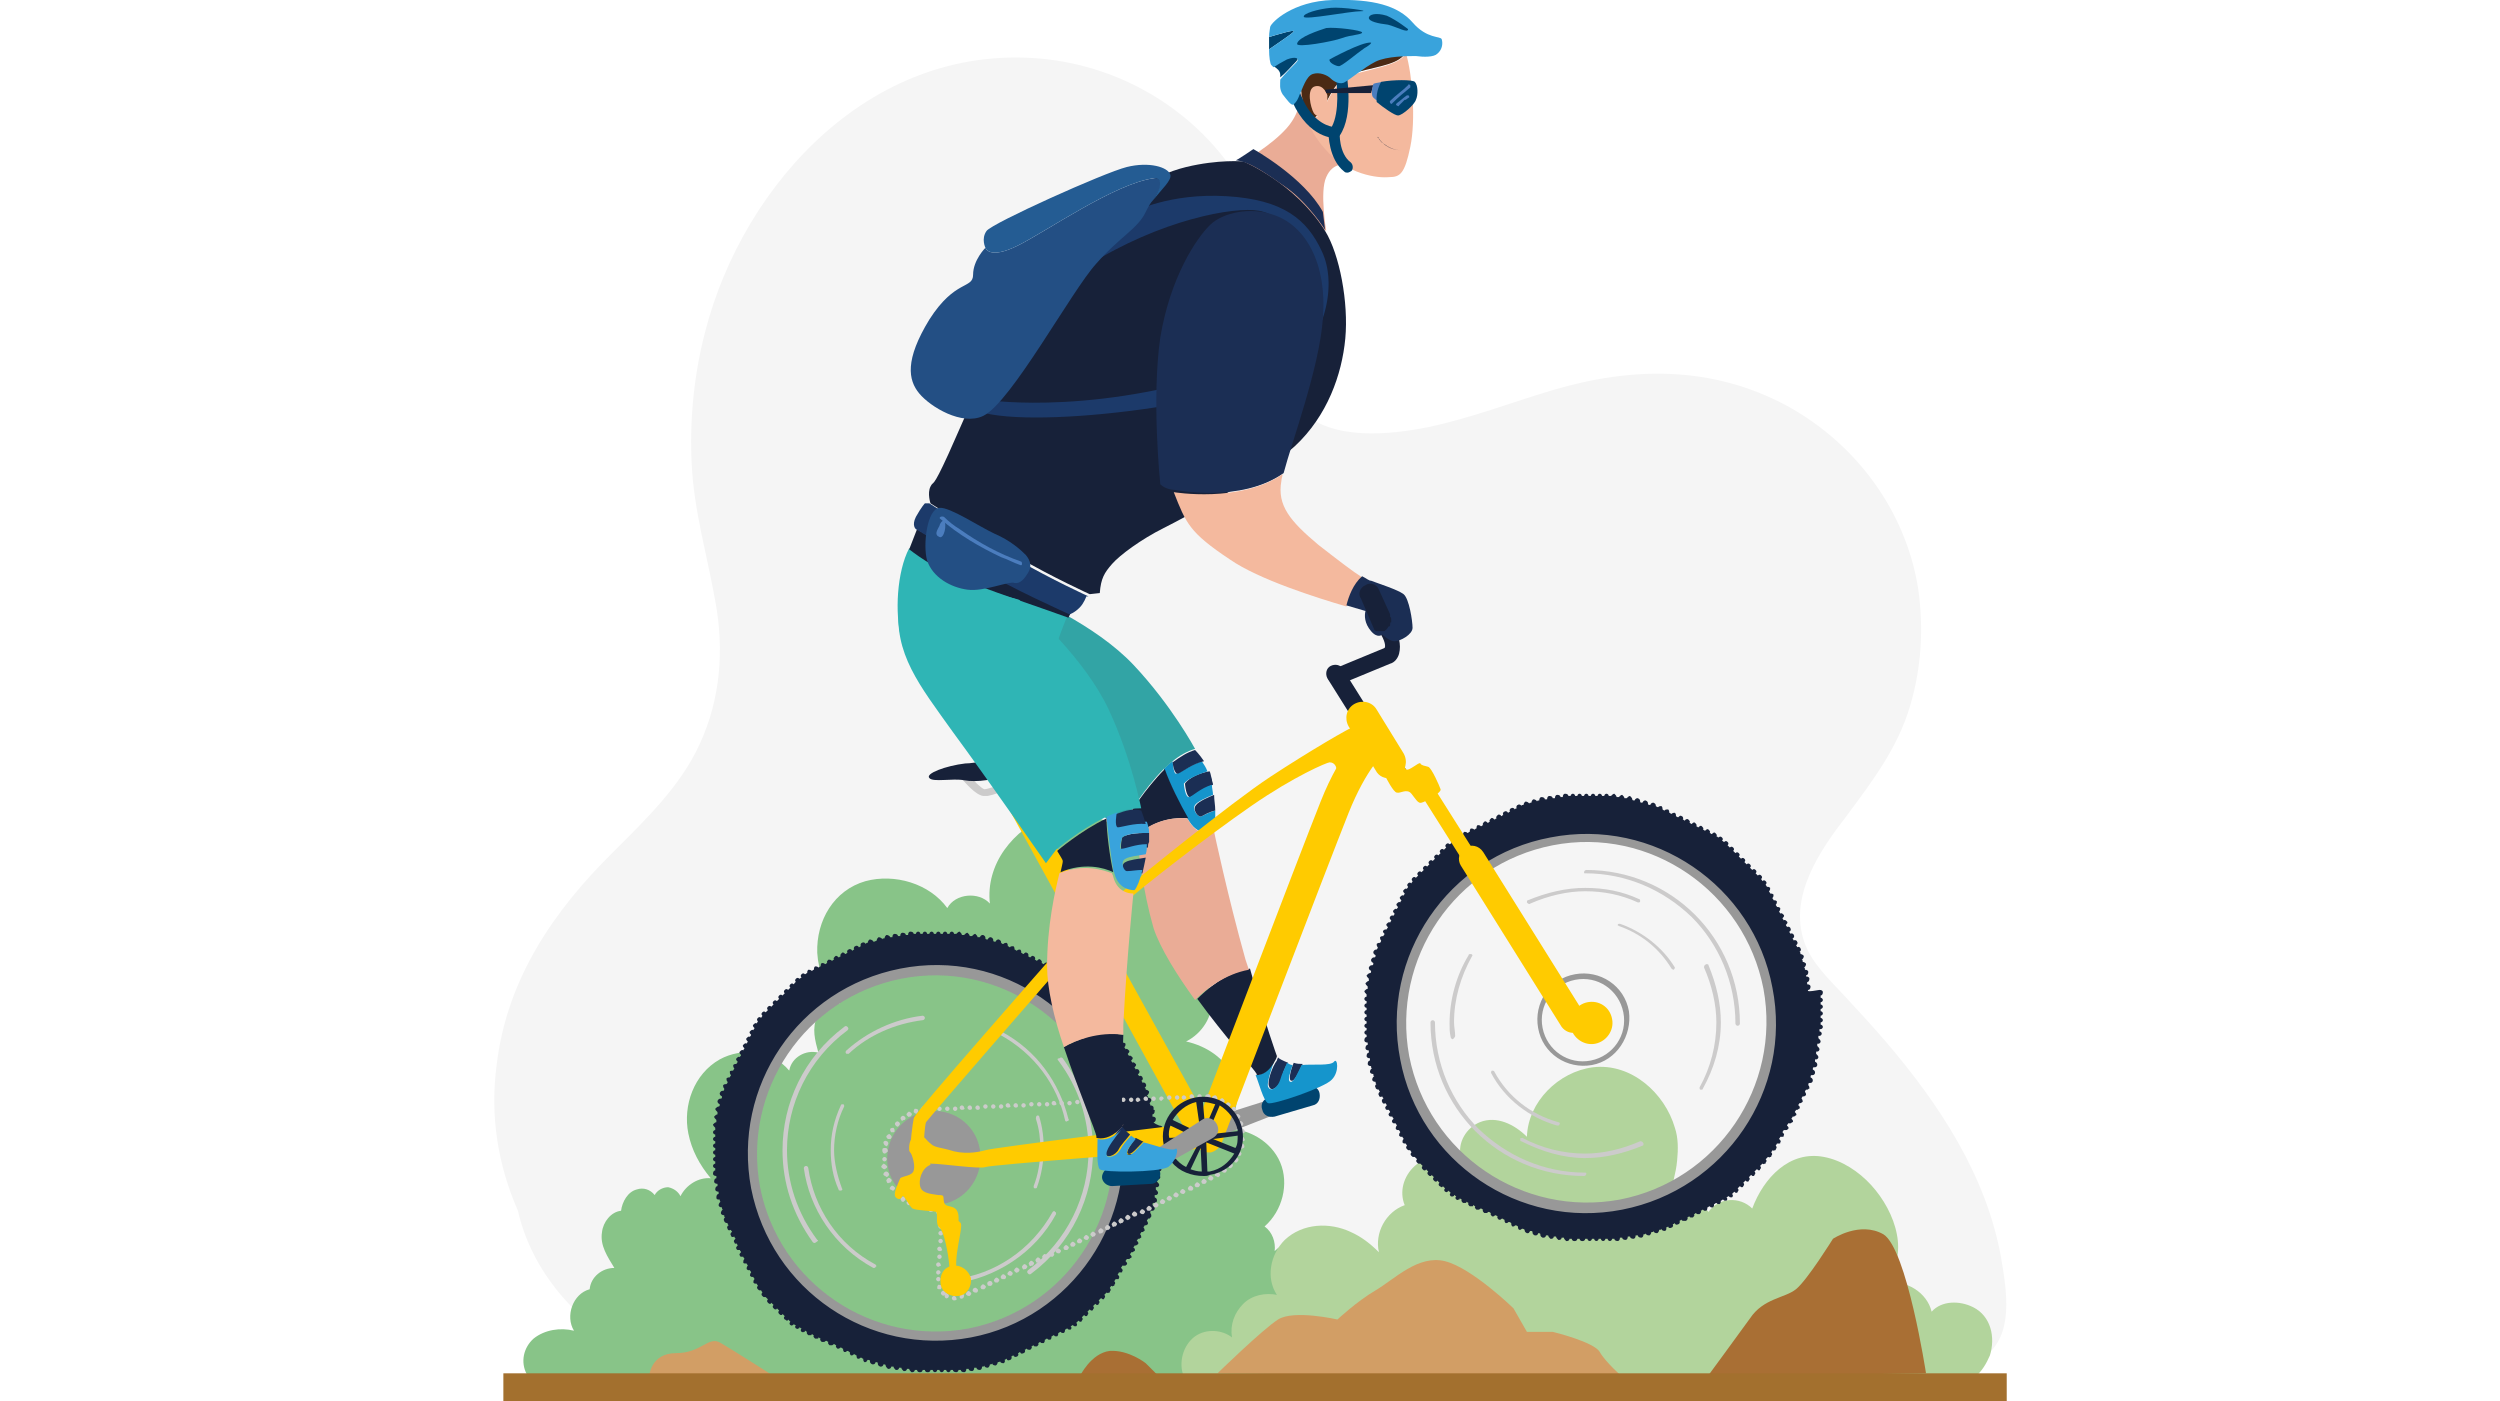 <?xml version="1.0" encoding="utf-8"?>
<!-- Generator: Adobe Illustrator 26.1.0, SVG Export Plug-In . SVG Version: 6.00 Build 0)  -->
<svg version="1.1" id="a" xmlns="http://www.w3.org/2000/svg" xmlns:xlink="http://www.w3.org/1999/xlink" x="0px" y="0px"
	 width="223px" height="125px" viewBox="0 0 223 125" style="enable-background:new 0 0 223 125;" xml:space="preserve">
<style type="text/css">
	.st0{fill:#F5F5F5;}
	.st1{fill:#88C488;}
	.st2{fill:#B2D49C;}
	.st3{fill:#D29E65;}
	.st4{fill:#A96F34;}
	.st5{fill:#A3702E;}
	.st6{fill:#989898;}
	.st7{fill:#00446F;}
	.st8{fill:#F4B99E;}
	.st9{fill:#1B2E54;}
	.st10{fill:#1595CC;}
	.st11{fill:#172139;}
	.st12{fill:#EAAC96;}
	.st13{fill:#32A4A5;}
	.st14{fill:#CCCBCB;}
	.st15{fill:#4B7DBE;}
	.st16{fill:#FFCB00;}
	.st17{fill:#2FB5B5;}
	.st18{fill:#39A3DC;}
	.st19{fill:#1C3A6A;}
	.st20{fill:#234F84;}
	.st21{fill:#4B2A14;}
	.st22{fill:#245C93;}
</style>
<path class="st0" d="M178.5,112.2c-1.3-7.3-5.5-13.7-10.3-19.3c-1.2-1.4-2.4-2.7-3.7-4.1c-1.4-1.5-3-3-3.6-4.9
	c-1.3-4,1.4-8,3.8-11.1c2.3-3.1,4.6-6.1,5.7-9.9c1-3.4,1.2-6.9,0.7-10.4c-1.1-6.9-5.5-12.9-11.7-16.3c-6.7-3.6-13.8-3.5-20.9-1.4
	c-3.7,1.1-7.3,2.5-11.1,3.3c-3.5,0.7-8.5,1.2-11.3-1.4c-2.7-2.5-2-6.8-2.2-10c-0.2-3.5-1.2-6.8-2.9-9.9
	c-3.6-6.3-10.1-10.6-17.5-11.5C78,3.5,66.3,16.3,62.9,29.6c-1,3.8-1.4,7.9-1.2,11.8c0.2,4.2,1.4,8.2,2.1,12.2
	c0.8,4.3,0.5,8.7-1.4,12.8c-1.7,3.7-4.7,6.6-7.6,9.5c-5.5,5.4-9.6,11.5-10.5,19.1c-0.6,4.5,0.1,8.9,1.9,13
	c1.2,5.3,5.1,9.9,10.1,12.5c7.7,4,16.8,3.2,25.2,3.1c18.7-0.2,37.5-0.5,56.2-0.7l28.5-0.4c3.3,0,7.8,0.6,10.7-1.4
	C179.7,119.2,179,115.2,178.5,112.2L178.5,112.2z"/>
<path class="st1" d="M127.7,119.5c-0.6-0.6-1.5-0.8-2.3-0.5c0.5-1.2,0-2.7-1.1-3.5c-1.3-1-3.1-0.9-4.6-0.2c0.5-1.6-0.1-3.5-1.6-4.3
	c-1.4-0.8-3.3-0.5-4.4,0.6c0.1-0.8-0.2-1.7-0.9-2.2c1.6-1.4,2.2-3.8,1.4-5.7c-0.8-1.9-2.9-3.1-4.9-3c1.1-1.2,1.3-3.1,0.7-4.6
	c-0.7-1.7-2.4-2.8-4.2-3.2c1.4-0.7,2.4-2.2,2.3-3.8c-0.1-1.6-1.3-3-2.8-3.4c0.9-0.8,1.1-2.2,0.5-3.3c-0.6-1.1-1.9-1.6-3.1-1.3
	c0.6-3.3-1.4-6.7-4.4-8c-3.2-1.5-6.7-0.1-8.7,2.7c-1,1.4-1.5,3.1-1.3,4.8c-1-1.1-3.1-0.9-3.8,0.4c-1.6-2.2-4.7-3.1-7.3-2.4
	c-2.8,0.8-4.4,3.5-4.3,6.4c0.1,1.6,0.7,3.2,1.8,4.3c0.1,0.1,0.2,0,0.2-0.1h0c0,0.1,0,0.2,0,0.3c-0.8-0.1-1.6,0.5-2,1.2
	c-0.5,1-0.2,2.1,0.1,3.2c-1.1-0.3-2.4,0.4-2.6,1.6c-1.5-1.8-4.2-2.1-6.2-1c-2.3,1.3-3.3,4.1-2.8,6.6c0.3,1.5,1,2.8,2,4
	c-1.1-0.1-2.2,0.6-2.7,1.6c-0.2-0.4-0.6-0.7-1.1-0.8c-0.5,0-1,0.3-1.2,0.7c-0.4-0.5-1-0.7-1.6-0.5c-0.8,0.2-1.3,1.1-1.4,1.9
	c-0.9,0.1-1.6,1-1.7,1.9c-0.2,1.2,0.5,2.2,1.1,3.2c-1.1,0-2.1,0.8-2.2,1.9c-1.5,0.4-2.2,2.4-1.4,3.7c-1.2-0.3-2.6-0.1-3.6,0.7
	c-0.9,0.8-1.2,2.1-0.6,3.2c0.3,0.6,0.8,1,1.4,1.1c0.2,0,0.2-0.2,0.1-0.2c-0.2,0-0.4-0.1-0.5-0.2l0,0c5,0.9,10.2,0.8,15.2,0.5
	c5.2-0.3,10.4-0.8,15.5-0.5c2.6,0.1,5.2,0.6,7.8,0.7c2.6,0.2,5.3-0.1,7.9-0.3c5.3-0.4,10.7,0,16,0.1c2.7,0.1,5.4,0.1,8.1-0.1
	c2.7-0.1,5.4-0.4,8-0.7c0.7-0.1,1.3-0.1,2-0.2c0.1,0,0.1-0.1,0.1-0.2C128.9,121.6,128.6,120.3,127.7,119.5L127.7,119.5z"/>
<path class="st2" d="M106.6,119.2c1-0.7,2.4-0.6,3.3,0.1c-0.2-1.1,0.2-2.2,1-3c0.8-0.8,2-1,3-0.8c-1-1.5-0.6-3.6,0.7-4.9
	c1.6-1.5,4-1.6,5.9-0.7c0.9,0.4,1.7,1,2.5,1.8c-0.4-1.7,0.6-3.6,2.3-4.2c-0.5-1.2-0.1-2.6,0.9-3.5c1.1-1,2.7-1.2,4.1-0.8
	c-0.3-1.3,0.5-2.6,1.7-3.1c1.5-0.6,3.1,0.2,4.2,1.3c0.1-3.1,2.8-5.8,5.9-6.2c3.4-0.4,6.4,2.3,7.3,5.4c0.3,0.9,0.3,1.9,0.2,2.9
	c-0.1,1.2-0.5,2.3-0.7,3.5c1.3-0.3,2.7,0.1,3.5,1.1c0.9-1.3,2.8-1.4,3.9-0.3c1-2.7,3.3-5.2,6.4-4.6c1.6,0.3,3.1,1.3,4.2,2.5
	c1.1,1.2,2,2.8,2.3,4.4c0.3,1.5,0,3.1-0.9,4.4c1.7-0.4,3.6,0.8,4,2.5c0.9-1,2.5-1,3.7-0.4c1.6,0.8,2,2.7,1.5,4.3
	c-0.3,0.7-0.7,1.4-1.3,1.9c0.1,0.1,0.1,0.3-0.1,0.3h-0.3c-0.1,0-0.1,0.1-0.2,0.1c-0.1,0.1-0.2,0-0.3-0.1c-8.9,0-17.8-0.1-26.8-0.1
	l-27.5-0.1c-5.1,0-10.2-0.1-15.3,0c-0.1,0-0.1,0-0.1-0.1C105.1,121.6,105.5,120,106.6,119.2L106.6,119.2z"/>
<path class="st3" d="M108.6,122.5c0,0,4-3.9,5.4-4.8c1.4-0.9,5.3,0,5.3,0s1.7-1.6,3.4-2.6c1.7-1,3.8-3.2,6.2-2.6s6.1,4.2,6.1,4.2
	l1.2,2.1h2.3c0,0,3.7,0.9,4.2,1.8s2.1,2.3,2.1,2.3L108.6,122.5L108.6,122.5z"/>
<path class="st4" d="M152.3,122.8c0,0,2.5-3.4,3.8-5.2c1.2-1.8,3.1-1.8,4.1-2.6c1-0.8,3.3-4.5,3.3-4.5s2.4-1.6,4.5-0.4
	c2.1,1.3,3.8,12.4,3.8,12.4L152.3,122.8L152.3,122.8z"/>
<path class="st4" d="M96.3,122.8c0,0,1-2.1,2.7-2.3c1.7-0.1,3.2,1.1,3.2,1.1l1.1,1.1H96.3L96.3,122.8z"/>
<path class="st3" d="M57.9,122.8c0,0,0.1-2.1,2.4-2.1s2.9-1.6,4-0.9c1.2,0.7,4.8,3,4.8,3S57.9,122.8,57.9,122.8z"/>
<rect x="44.9" y="122.5" class="st5" width="134.1" height="2.5"/>
<path class="st6" d="M107.2,100l7.6-2.4c0.4-0.1,0.7,0.1,0.9,0.4c0.1,0.3-0.1,0.7-0.4,0.8l-7.4,2.9c-0.5,0.2-1-0.1-1.2-0.5
	C106.4,100.7,106.7,100.2,107.2,100C107.1,100,107.2,100,107.2,100z"/>
<path class="st7" d="M113.2,97.9l3.4-1c0.5-0.1,1,0.1,1.1,0.6c0.1,0.5-0.1,1-0.6,1.1l-3.4,1c-0.5,0.1-1-0.1-1.1-0.6
	C112.4,98.5,112.7,98,113.2,97.9z"/>
<path class="st8" d="M113.9,94.3c0-0.1,0.1-0.1,0.1-0.2L113.9,94.3L113.9,94.3z"/>
<path class="st9" d="M105.7,69.9c0,0,0.1,1.3,0.5,1.2c0.3-0.1,1-0.7,2-1.1c0-0.2-0.1-0.3-0.1-0.5c-0.1-0.3-0.1-0.5-0.2-0.7
	C107.2,68.9,106.1,69.3,105.7,69.9z"/>
<path class="st10" d="M104.6,67.9c-0.3,0.2-0.5,0.4-0.8,0.7c0.5,1.2,1.4,3.2,2.1,4.4c0.1,0.1,0.1,0.2,0.2,0.3
	c0.9,1.4,2.2,0.9,2.2,0.9c0.1-0.3,0.1-1,0.1-1.9c-0.4,0.1-1,0.4-1.2,0.5c-0.3,0.2-0.9-0.6-0.6-1c0.2-0.3,1.1-0.7,1.6-0.9
	c0-0.3-0.1-0.6-0.1-0.9c-1,0.3-1.7,1-2,1.1c-0.4,0.1-0.5-1.2-0.5-1.2c0.4-0.5,1.5-0.9,2.1-1.1c-0.1-0.3-0.3-0.6-0.5-0.9
	c-1,0.3-2,1.1-2.3,1.1C104.7,69.1,104.6,68,104.6,67.9L104.6,67.9z"/>
<path class="st9" d="M107.2,72.8c0.2-0.1,0.7-0.4,1.2-0.5c0-0.5-0.1-0.9-0.1-1.4c-0.5,0.2-1.4,0.6-1.6,0.9
	C106.3,72.2,106.9,73,107.2,72.8z"/>
<path class="st11" d="M106,73c-0.7-1.2-1.7-3.2-2.1-4.4c-1.8,1.8-3.2,4.1-3.2,4.1c0.5,0.4,0.7,0.6,0.8,0.7c0,0.2,0.1,0.5,0.1,1
	C103.2,73,105.1,72.9,106,73z"/>
<path class="st9" d="M113.2,96.9c0.2,0.6,0.9,0,1.1-0.6c0.1-0.5,0.3-1.1,0.6-1.5c-0.5-0.2-0.9-0.4-0.9-0.5c0,0.1-0.1,0.2-0.1,0.3
	C113.5,95.1,113,96.5,113.2,96.9L113.2,96.9z"/>
<path class="st9" d="M115.2,96.4c0.3,0.1,0.7-0.9,1-1.5c0,0-0.1,0-0.1,0c-0.2,0-0.4,0-0.7-0.1C115.1,95.5,114.9,96.4,115.2,96.4
	L115.2,96.4z"/>
<path class="st10" d="M119,94.7c-0.3,0.4-1.9,0.2-2.9,0.3c-0.3,0.6-0.7,1.6-1,1.5c-0.3-0.1,0-0.9,0.2-1.5c-0.2,0-0.3-0.1-0.5-0.2
	c-0.2,0.5-0.5,1.1-0.6,1.5c-0.2,0.7-0.9,1.2-1.1,0.6c-0.1-0.4,0.4-1.8,0.6-2.4c-0.6,1.2-1.3,1.4-1.7,1.4c0.3,0.7,0.7,2.3,1.1,2.5
	c0.4,0.2,5.1-1.4,5.7-2.1C119.5,95.6,119.3,94.3,119,94.7L119,94.7z"/>
<path class="st8" d="M113.8,94.5c0-0.1,0.1-0.2,0.1-0.3l0,0C113.9,94.3,113.8,94.4,113.8,94.5z"/>
<path class="st11" d="M113.8,94.5c0.1-0.2,0.1-0.3,0.1-0.3c0,0-1-2.7-2.4-7.8c-2.3,0.4-3.9,1.9-4.7,2.7c2.4,3.3,5.1,6.3,5.3,6.7
	l0,0.1C112.5,95.9,113.2,95.7,113.8,94.5L113.8,94.5z"/>
<path class="st12" d="M111.4,86.5c-0.1-0.3-0.2-0.6-0.3-0.9c-1.6-5.7-2.8-11.4-2.8-11.4s-1.3,0.6-2.2-0.9c-0.1-0.1-0.1-0.2-0.2-0.3
	c-0.9-0.1-2.8,0-4.5,1.5c0.2,1.6,0.5,4.8,1.5,8.3c0.6,1.8,2.1,4.2,3.7,6.4C107.5,88.3,109.2,86.9,111.4,86.5L111.4,86.5z"/>
<path class="st13" d="M103.8,68.6c0.3-0.2,0.5-0.5,0.8-0.7c0.6-0.5,1.3-0.9,2-1.1c0,0-2.1-3.9-5.5-7.5c-3.4-3.6-9.2-6.1-10.7-6.7
	c0,0-2.2,0-6,0.9c-2.9,0.7-4,2.9-4,2.9c0.9,4.3,4,6.3,8.2,9.3c4.2,3,11.6,8.4,11.6,8.4l0.5-1.4C100.6,72.8,102,70.4,103.8,68.6
	L103.8,68.6z"/>
<path class="st9" d="M105.1,69c0.3-0.1,1.3-0.9,2.3-1.1c-0.4-0.6-0.8-1-0.8-1c-0.7,0.2-1.3,0.6-2,1.1C104.6,68,104.7,69.1,105.1,69z
	"/>
<path class="st14" d="M72.9,110.6c-1.8-2.4-2.7-5.2-2.7-8c0-4.1,1.9-8.1,5.4-10.7c0.1-0.1,0.1-0.2,0-0.3s-0.2-0.1-0.3,0
	c-3.6,2.7-5.5,6.8-5.5,11c0,2.9,0.9,5.7,2.7,8.2c0.1,0.1,0.2,0.1,0.3,0C73,110.7,73,110.6,72.9,110.6L72.9,110.6L72.9,110.6z"/>
<path class="st14" d="M94.4,94.6c1.8,2.4,2.7,5.2,2.7,8c0,4.1-1.9,8.1-5.4,10.7c-0.1,0.1-0.1,0.2,0,0.3c0.1,0.1,0.2,0.1,0.3,0
	c3.6-2.7,5.5-6.8,5.5-11c0-2.9-0.9-5.7-2.7-8.2c-0.1-0.1-0.2-0.1-0.3,0C94.3,94.4,94.3,94.5,94.4,94.6L94.4,94.6L94.4,94.6z"/>
<path class="st14" d="M78.1,112.8c-3.4-1.8-5.5-5.1-6-8.6c0-0.1-0.1-0.2-0.2-0.2c-0.1,0-0.2,0.1-0.2,0.2c0.5,3.6,2.7,7,6.2,8.9
	c0.1,0,0.2,0,0.2-0.1C78.2,113,78.2,112.9,78.1,112.8L78.1,112.8L78.1,112.8z"/>
<path class="st14" d="M93.9,108.1c-1.9,3.4-5.2,5.6-8.8,6c-0.1,0-0.2,0.1-0.2,0.2c0,0.1,0.1,0.2,0.2,0.2c3.7-0.5,7.2-2.7,9.1-6.2
	c0-0.1,0-0.2-0.1-0.2C94.1,108,94,108,93.9,108.1L93.9,108.1L93.9,108.1z"/>
<path class="st14" d="M89.2,92.3c3.1,1.7,5.1,4.5,5.8,7.6c0,0.1,0.1,0.2,0.2,0.1c0.1,0,0.2-0.1,0.1-0.2c-0.8-3.2-2.8-6.1-6-7.8
	c-0.1,0-0.2,0-0.2,0.1C89.1,92.1,89.1,92.2,89.2,92.3C89.2,92.3,89.2,92.3,89.2,92.3z"/>
<path class="st14" d="M75.7,94c1.8-1.7,4.2-2.7,6.6-3c0.1,0,0.2-0.1,0.2-0.2c0-0.1-0.1-0.2-0.2-0.2c-2.5,0.3-4.9,1.4-6.8,3.1
	c-0.1,0.1-0.1,0.2,0,0.3C75.5,94,75.7,94,75.7,94L75.7,94L75.7,94z"/>
<path class="st14" d="M92.4,99.8c0.3,0.9,0.4,1.8,0.4,2.7c0,1.1-0.2,2.3-0.6,3.3c0,0.1,0,0.2,0.1,0.2c0.1,0,0.2,0,0.2-0.1
	c0.4-1.1,0.6-2.3,0.6-3.4c0-1-0.1-1.9-0.4-2.9c0-0.1-0.1-0.1-0.2-0.1C92.4,99.6,92.4,99.7,92.4,99.8C92.4,99.8,92.4,99.8,92.4,99.8z
	"/>
<path class="st14" d="M75.1,106c-0.4-1.1-0.7-2.3-0.7-3.4c0-1.3,0.3-2.7,0.9-3.9c0-0.1,0-0.2-0.1-0.2c-0.1,0-0.2,0-0.2,0.1
	c-0.6,1.3-0.9,2.6-0.9,4c0,1.2,0.2,2.4,0.7,3.5c0,0.1,0.1,0.1,0.2,0.1C75.1,106.2,75.2,106.1,75.1,106L75.1,106L75.1,106z"/>
<path class="st6" d="M87.4,102.5c0.4,2.3-1.1,4.5-3.3,4.9c-2.3,0.4-4.5-1.1-4.9-3.3c-0.4-2.3,1.1-4.5,3.3-4.9
	C84.8,98.7,87,100.2,87.4,102.5L87.4,102.5z"/>
<path class="st14" d="M88.1,71c-0.2,0-0.3,0-0.4,0c-0.7-0.1-1.6-1.2-1.8-1.4c-0.1-0.1-0.1-0.4,0.1-0.5c0.1-0.1,0.4-0.1,0.5,0.1
	c0.3,0.4,1,1.1,1.3,1.2c0.5,0,3.4-1.1,4-1.5c0.7-0.5,1.9-1.5,2-1.8c0-0.2,0.2-0.3,0.4-0.3c0.2,0,0.3,0.2,0.3,0.4
	c-0.1,0.6-2.3,2.2-2.3,2.2C91.6,69.7,89.2,70.8,88.1,71L88.1,71z M93.8,67L93.8,67z"/>
<path class="st6" d="M86.6,119.6c-9.2,1.8-18.2-4.3-19.9-13.5C64.9,96.9,71,88,80.2,86.2c9.2-1.8,18.2,4.3,19.9,13.5
	C101.9,108.9,95.9,117.8,86.6,119.6z M80.4,87.3c-8.6,1.7-14.2,10-12.6,18.6c1.7,8.6,10,14.2,18.6,12.6c8.6-1.7,14.2-10,12.6-18.6
	C97.4,91.3,89,85.6,80.4,87.3z"/>
<path class="st11" d="M102.9,100.1L102.9,100.1c0.1,0,0.2-0.1,0.2-0.3c0-0.1-0.1-0.2-0.3-0.2l0,0c0-0.1,0-0.2,0-0.2l0,0
	c0.1,0,0.2-0.1,0.2-0.3c0-0.1,0-0.1-0.1-0.1c0,0,0-0.1,0-0.2c0-0.1-0.1-0.2-0.3-0.2l0,0c0-0.1,0-0.2-0.1-0.2h0l0,0
	c0.1,0,0.2-0.2,0.2-0.3c0-0.1-0.2-0.2-0.3-0.2l0,0c0-0.1,0-0.1-0.1-0.2l0,0c0.1,0,0.2-0.2,0.2-0.3c0-0.1-0.2-0.2-0.3-0.2l0,0
	c0-0.1,0-0.1-0.1-0.2l0,0c0.1,0,0.2-0.2,0.1-0.3c0-0.1-0.2-0.2-0.3-0.1l0,0c0-0.1,0-0.1-0.1-0.2l0,0c0.1,0,0.2-0.2,0.1-0.3
	c0-0.1-0.2-0.2-0.3-0.1l0,0c0-0.1-0.1-0.1-0.1-0.2l0,0c0.1,0,0.2-0.2,0.1-0.3c0-0.1-0.2-0.2-0.3-0.1l0,0c0-0.1-0.1-0.1-0.1-0.2l0,0
	c0.1-0.1,0.2-0.2,0.1-0.3c-0.1-0.1-0.2-0.2-0.3-0.1l0,0c0-0.1-0.1-0.1-0.1-0.2l0,0c0.1-0.1,0.2-0.2,0.1-0.3
	c-0.1-0.1-0.2-0.2-0.3-0.1l0,0c0-0.1-0.1-0.1-0.1-0.2l0,0c0.1-0.1,0.2-0.2,0.1-0.3c-0.1-0.1-0.2-0.2-0.3-0.1l0,0
	c0-0.1-0.1-0.1-0.1-0.2l0,0c0.1-0.1,0.1-0.2,0.1-0.3c-0.1-0.1-0.2-0.1-0.3-0.1l0,0c0-0.1-0.1-0.1-0.1-0.2l0,0
	c0.1-0.1,0.1-0.2,0.1-0.3c-0.1-0.1-0.2-0.1-0.3-0.1l0,0c0-0.1-0.1-0.1-0.1-0.2l0,0c0.1-0.1,0.1-0.2,0.1-0.3l0,0
	c-0.1-0.1-0.2-0.1-0.3-0.1l0,0c0-0.1-0.1-0.1-0.1-0.2l0,0c0.1-0.1,0.1-0.2,0.1-0.3c-0.1-0.1-0.2-0.1-0.3-0.1l0,0
	c0-0.1-0.1-0.1-0.1-0.2l0,0c0.1-0.1,0.1-0.2,0-0.3c-0.1-0.1-0.2-0.1-0.3,0l0,0c0-0.1-0.1-0.1-0.1-0.2l0,0c0.1-0.1,0.1-0.2,0-0.3
	c-0.1-0.1-0.2-0.1-0.3,0l0,0c-0.1-0.1-0.1-0.1-0.2-0.2l0,0c0.1-0.1,0.1-0.2,0-0.3c-0.1-0.1-0.2-0.1-0.3,0l0,0
	c-0.1-0.1-0.1-0.1-0.2-0.2l0,0c0.1-0.1,0.1-0.2,0-0.3c-0.1-0.1-0.2-0.1-0.3,0l0,0c-0.1-0.1-0.1-0.1-0.2-0.2l0,0
	c0.1-0.1,0.1-0.2,0-0.3c-0.1-0.1-0.2-0.1-0.3,0l0,0c-0.1-0.1-0.1-0.1-0.2-0.2l0,0c0.1-0.1,0.1-0.2,0-0.3c-0.1-0.1-0.2-0.1-0.3,0l0,0
	c-0.1-0.1-0.1-0.1-0.2-0.2l0,0c0.1-0.1,0.1-0.2,0-0.3c-0.1-0.1-0.2-0.1-0.3,0l0,0c-0.1-0.1-0.1-0.1-0.2-0.1l0,0
	c0.1-0.1,0.1-0.2,0-0.3c-0.1-0.1-0.2-0.1-0.3,0l0,0c-0.1,0-0.1-0.1-0.2-0.1l0,0c0.1-0.1,0.1-0.2,0-0.3c-0.1-0.1-0.2-0.1-0.3,0l0,0
	c-0.1,0-0.1-0.1-0.2-0.1l0,0c0.1-0.1,0-0.2-0.1-0.3l0,0c-0.1-0.1-0.2,0-0.3,0.1l0,0c-0.1,0-0.1-0.1-0.2-0.1l0,0
	c0.1-0.1,0-0.2-0.1-0.3c-0.1-0.1-0.2,0-0.3,0.1l0,0c-0.1,0-0.1-0.1-0.2-0.1l0,0c0.1-0.1,0-0.2-0.1-0.3c-0.1-0.1-0.2,0-0.3,0.1l0,0
	c-0.1,0-0.1-0.1-0.2-0.1l0,0c0.1-0.1,0-0.2-0.1-0.3c-0.1-0.1-0.2,0-0.3,0.1l0,0c-0.1,0-0.1-0.1-0.2-0.1l0,0c0.1-0.1,0-0.3-0.1-0.3
	c-0.1-0.1-0.2,0-0.3,0.1l0,0c-0.1,0-0.1-0.1-0.2-0.1l0,0c0.1-0.1,0-0.3-0.1-0.3c-0.1-0.1-0.2,0-0.3,0.1l0,0c-0.1,0-0.1-0.1-0.2-0.1
	l0,0c0-0.1,0-0.2-0.1-0.3c-0.1,0-0.2,0-0.3,0.1l0,0c-0.1,0-0.1-0.1-0.2-0.1l0,0c0-0.1,0-0.2-0.1-0.3c-0.1,0-0.3,0-0.3,0.1l0,0
	c-0.1,0-0.1-0.1-0.2-0.1l0,0c0-0.1,0-0.2-0.1-0.3c-0.1,0-0.2,0-0.3,0.1l0,0c-0.1,0-0.1,0-0.2-0.1l0,0c0-0.1,0-0.2-0.2-0.3
	c-0.1,0-0.2,0-0.3,0.2l0,0c-0.1,0-0.2,0-0.2-0.1l0,0c0-0.1,0-0.2-0.2-0.3c-0.1,0-0.2,0-0.3,0.2l0,0c-0.1,0-0.2,0-0.2-0.1l0,0
	c0-0.1,0-0.2-0.2-0.3l0,0c-0.1,0-0.2,0-0.3,0.2l0,0c-0.1,0-0.2,0-0.2,0l0,0c0-0.1-0.1-0.2-0.2-0.3c-0.1,0-0.2,0.1-0.3,0.2l0,0
	c-0.1,0-0.2,0-0.2,0l0,0c0-0.1-0.1-0.2-0.2-0.3c-0.1,0-0.2,0.1-0.3,0.2l0,0c-0.1,0-0.2,0-0.2,0l0,0c0-0.1-0.1-0.2-0.2-0.3
	c-0.1,0-0.2,0.1-0.3,0.2l0,0c-0.1,0-0.2,0-0.2,0l0,0c0-0.1-0.1-0.2-0.2-0.2c-0.1,0-0.2,0.1-0.2,0.2l0,0c-0.1,0-0.2,0-0.2,0l0,0
	c0-0.1-0.1-0.2-0.2-0.2c-0.1,0-0.2,0.1-0.2,0.2l0,0c-0.1,0-0.2,0-0.2,0l0,0c0-0.1-0.1-0.2-0.2-0.2c-0.1,0-0.2,0.1-0.2,0.2l0,0
	c-0.1,0-0.2,0-0.2,0l0,0c0-0.1-0.1-0.2-0.2-0.2c-0.1,0-0.2,0.1-0.2,0.2l0,0c-0.1,0-0.2,0-0.2,0l0,0c0-0.1-0.1-0.2-0.2-0.2
	c-0.1,0-0.2,0.1-0.2,0.2l0,0c-0.1,0-0.2,0-0.2,0l0,0c0-0.1-0.1-0.2-0.2-0.2c-0.1,0-0.2,0.1-0.2,0.2l0,0c-0.1,0-0.2,0-0.2,0l0,0
	c0-0.1-0.1-0.2-0.3-0.2c-0.1,0-0.2,0.1-0.2,0.3l0,0c-0.1,0-0.2,0-0.2,0l0,0c0-0.1-0.1-0.2-0.3-0.2c-0.1,0-0.2,0.1-0.2,0.3l0,0
	c-0.1,0-0.2,0-0.2,0v0c0-0.1-0.1-0.2-0.3-0.2c-0.1,0-0.2,0.1-0.2,0.3l0,0c-0.1,0-0.2,0-0.2,0l0,0c0-0.1-0.2-0.2-0.3-0.2
	c-0.1,0-0.2,0.2-0.2,0.3l0,0c-0.1,0-0.2,0-0.2,0.1l0,0c0-0.1-0.2-0.2-0.3-0.2c-0.1,0-0.2,0.2-0.2,0.3l0,0C78,84,78,84,77.9,84l0,0
	c0-0.1-0.2-0.2-0.3-0.2c-0.1,0-0.2,0.2-0.2,0.3l0,0c-0.1,0-0.1,0-0.2,0.1l0,0c0-0.1-0.2-0.2-0.3-0.1c-0.1,0-0.2,0.2-0.1,0.3l0,0
	c-0.1,0-0.1,0.1-0.2,0.1l0,0c0-0.1-0.2-0.2-0.3-0.1c-0.1,0-0.2,0.2-0.1,0.3l0,0c-0.1,0-0.1,0.1-0.2,0.1l0,0c0-0.1-0.2-0.2-0.3-0.1
	c-0.1,0-0.2,0.2-0.1,0.3l0,0c-0.1,0-0.1,0.1-0.2,0.1l0,0c-0.1-0.1-0.2-0.2-0.3-0.1c-0.1,0.1-0.2,0.2-0.1,0.3l0,0
	c-0.1,0-0.1,0.1-0.2,0.1l0,0c-0.1-0.1-0.2-0.2-0.3-0.1c-0.1,0.1-0.2,0.2-0.1,0.3l0,0c-0.1,0-0.1,0.1-0.2,0.1l0,0
	c-0.1-0.1-0.2-0.1-0.3-0.1c-0.1,0.1-0.2,0.2-0.1,0.3l0,0c-0.1,0-0.1,0.1-0.2,0.1l0,0c-0.1-0.1-0.2-0.1-0.3-0.1
	c-0.1,0.1-0.1,0.2-0.1,0.3l0,0c-0.1,0-0.1,0.1-0.2,0.1l0,0c-0.1-0.1-0.2-0.1-0.3-0.1c-0.1,0.1-0.1,0.2-0.1,0.3l0,0
	c-0.1,0-0.1,0.1-0.2,0.1l0,0c-0.1-0.1-0.2-0.1-0.3-0.1c-0.1,0.1-0.1,0.2-0.1,0.3l0,0c-0.1,0-0.1,0.1-0.2,0.1l0,0
	c-0.1-0.1-0.2-0.1-0.3,0c-0.1,0.1-0.1,0.2,0,0.3l0,0c-0.1,0-0.1,0.1-0.2,0.1l0,0c-0.1-0.1-0.2-0.1-0.3,0c-0.1,0.1-0.1,0.2,0,0.3l0,0
	c-0.1,0-0.1,0.1-0.2,0.2l0,0c-0.1-0.1-0.2-0.1-0.3,0c-0.1,0.1-0.1,0.2,0,0.3l0,0c-0.1,0.1-0.1,0.1-0.2,0.2l0,0
	c-0.1-0.1-0.2-0.1-0.3,0c-0.1,0.1-0.1,0.2,0,0.3l0,0c-0.1,0.1-0.1,0.1-0.2,0.2l0,0c-0.1-0.1-0.2-0.1-0.3,0c-0.1,0.1-0.1,0.2,0,0.3
	l0,0c-0.1,0.1-0.1,0.1-0.2,0.2l0,0c-0.1-0.1-0.2-0.1-0.3,0c-0.1,0.1-0.1,0.2,0,0.3l0,0c-0.1,0.1-0.1,0.1-0.2,0.2l0,0
	c-0.1-0.1-0.2-0.1-0.3,0c-0.1,0.1-0.1,0.2,0,0.3l0,0c-0.1,0.1-0.1,0.1-0.2,0.2l0,0c-0.1-0.1-0.2-0.1-0.3,0c-0.1,0.1-0.1,0.2,0,0.3
	l0,0c0,0.1-0.1,0.1-0.1,0.2l0,0c-0.1-0.1-0.2-0.1-0.3,0c-0.1,0.1-0.1,0.2,0,0.3l0,0c0,0.1-0.1,0.1-0.1,0.2l0,0
	c-0.1-0.1-0.2,0-0.3,0.1l0,0c-0.1,0.1,0,0.2,0.1,0.3l0,0c0,0.1-0.1,0.1-0.1,0.2l0,0c-0.1-0.1-0.2,0-0.3,0.1c-0.1,0.1,0,0.2,0.1,0.3
	l0,0c0,0.1-0.1,0.1-0.1,0.2l0,0c-0.1-0.1-0.2,0-0.3,0.1c-0.1,0.1,0,0.2,0.1,0.3l0,0c0,0.1-0.1,0.1-0.1,0.2l0,0
	c-0.1-0.1-0.2,0-0.3,0.1c-0.1,0.1,0,0.2,0.1,0.3l0,0c0,0.1-0.1,0.1-0.1,0.2l0,0c-0.1-0.1-0.2,0-0.3,0.1c-0.1,0.1,0,0.2,0.1,0.3l0,0
	c0,0.1-0.1,0.1-0.1,0.2l0,0c-0.1-0.1-0.2,0-0.3,0.1c-0.1,0.1,0,0.2,0.1,0.3l0,0c0,0.1-0.1,0.1-0.1,0.2l0,0c-0.1,0-0.2,0-0.3,0.1
	c0,0.1,0,0.2,0.1,0.3l0,0c0,0.1-0.1,0.1-0.1,0.2l0,0c-0.1,0-0.3,0-0.3,0.1c0,0.1,0,0.2,0.1,0.3l0,0c0,0.1-0.1,0.1-0.1,0.2l0,0
	c-0.1,0-0.2,0-0.3,0.1l0,0c0,0.1,0,0.2,0.1,0.3l0,0c0,0.1,0,0.1-0.1,0.2l0,0c-0.1,0-0.2,0-0.3,0.1c0,0.1,0,0.2,0.1,0.3l0,0
	c0,0.1,0,0.2-0.1,0.2l0,0c-0.1,0-0.2,0-0.3,0.2c0,0.1,0,0.2,0.2,0.3l0,0c0,0.1,0,0.2-0.1,0.2l0,0c-0.1,0-0.2,0-0.3,0.2
	c0,0.1,0,0.2,0.2,0.3l0,0c0,0.1,0,0.2-0.1,0.2l0,0c-0.1,0-0.2,0.1-0.3,0.2c0,0.1,0.1,0.2,0.2,0.3l0,0c0,0.1,0,0.2,0,0.2l0,0
	c-0.1,0-0.2,0.1-0.3,0.2c0,0.1,0.1,0.2,0.2,0.3l0,0c0,0.1,0,0.2,0,0.2l0,0c-0.1,0-0.2,0.1-0.3,0.2c0,0.1,0.1,0.2,0.2,0.3l0,0
	c0,0.1,0,0.2,0,0.2l0,0c-0.1,0-0.2,0.1-0.2,0.2c0,0.1,0.1,0.2,0.2,0.2l0,0c0,0.1,0,0.2,0,0.2l0,0c-0.1,0-0.2,0.1-0.2,0.2
	c0,0.1,0.1,0.2,0.2,0.2l0,0c0,0.1,0,0.2,0,0.2l0,0c-0.1,0-0.2,0.1-0.2,0.2c0,0.1,0.1,0.2,0.2,0.2l0,0c0,0.1,0,0.2,0,0.2l0,0
	c-0.1,0-0.2,0.1-0.2,0.2c0,0.1,0.1,0.2,0.2,0.2l0,0c0,0.1,0,0.2,0,0.2l0,0c-0.1,0-0.2,0.1-0.2,0.2c0,0.1,0.1,0.2,0.2,0.2l0,0
	c0,0.1,0,0.2,0,0.2l0,0c-0.1,0-0.2,0.1-0.2,0.2c0,0.1,0.1,0.2,0.2,0.2l0,0c0,0.1,0,0.2,0,0.2l0,0c-0.1,0-0.2,0.1-0.2,0.3
	c0,0.1,0.1,0.2,0.3,0.2l0,0l0,0c0,0.1,0,0.2,0,0.2l0,0c-0.1,0-0.2,0.1-0.2,0.3c0,0.1,0.1,0.2,0.3,0.2l0,0l0,0c0,0.1,0,0.2,0,0.2l0,0
	c-0.1,0-0.2,0.1-0.2,0.3c0,0.1,0.1,0.2,0.3,0.2l0,0l0,0c0,0.1,0,0.2,0,0.2l0,0c-0.1,0-0.2,0.1-0.2,0.3s0.1,0.2,0.3,0.2l0,0l0,0
	c0,0.1,0,0.2,0.1,0.2l0,0c-0.1,0-0.2,0.2-0.2,0.3c0,0.1,0.1,0.2,0.3,0.2l0,0l0,0c0,0.1,0,0.2,0.1,0.2l0,0c-0.1,0-0.2,0.2-0.2,0.3
	l0,0c0,0.1,0.1,0.2,0.3,0.2l0,0l0,0c0,0.1,0,0.2,0.1,0.2l0,0c-0.1,0-0.2,0.2-0.1,0.3c0,0.1,0.1,0.2,0.3,0.2l0,0l0,0
	c0,0.1,0,0.1,0.1,0.2l0,0c-0.1,0-0.2,0.2-0.1,0.3c0,0.1,0.1,0.2,0.3,0.1l0,0l0,0c0,0.1,0.1,0.1,0.1,0.2l0,0c-0.1,0-0.2,0.2-0.1,0.3
	c0,0.1,0.1,0.2,0.3,0.1l0,0l0,0c0,0.1,0.1,0.1,0.1,0.2l0,0c-0.1,0.1-0.2,0.2-0.1,0.3c0,0.1,0.1,0.2,0.2,0.1l0,0l0,0
	c0,0.1,0.1,0.1,0.1,0.2l0,0c-0.1,0.1-0.2,0.2-0.1,0.3c0,0.1,0.1,0.1,0.2,0.1l0.1,0l0,0c0,0.1,0.1,0.1,0.1,0.2l0,0
	c-0.1,0.1-0.2,0.2-0.1,0.3c0,0.1,0.1,0.1,0.2,0.1l0.1,0l0,0c0,0.1,0.1,0.1,0.1,0.2l0,0c-0.1,0.1-0.1,0.2-0.1,0.3
	c0,0.1,0.1,0.1,0.2,0.1l0.1,0l0,0c0,0.1,0.1,0.1,0.1,0.2l0,0c-0.1,0.1-0.1,0.2-0.1,0.3c0.1,0.1,0.1,0.1,0.2,0.1l0.1,0l0,0
	c0,0.1,0.1,0.1,0.1,0.2l0,0c-0.1,0.1-0.1,0.2-0.1,0.3c0.1,0.1,0.1,0.1,0.2,0.1l0.1,0l0,0c0,0.1,0.1,0.1,0.1,0.2l0,0
	c-0.1,0.1-0.1,0.2-0.1,0.3c0.1,0.1,0.1,0.1,0.2,0.1c0,0,0.1,0,0.1,0l0,0c0,0.1,0.1,0.1,0.1,0.2l0,0c-0.1,0.1-0.1,0.2,0,0.3
	c0.1,0.1,0.1,0.1,0.2,0.1c0,0,0.1,0,0.1,0l0,0c0,0.1,0.1,0.1,0.1,0.2l0,0c-0.1,0.1-0.1,0.2,0,0.3c0.1,0.1,0.1,0.1,0.2,0.1
	c0,0,0.1,0,0.1,0l0,0c0.1,0.1,0.1,0.1,0.2,0.2l0,0c-0.1,0.1-0.1,0.2,0,0.3c0.1,0.1,0.1,0.1,0.2,0.1c0,0,0.1,0,0.1-0.1l0,0
	c0.1,0.1,0.1,0.1,0.2,0.2l0,0c-0.1,0.1-0.1,0.2,0,0.3c0.1,0.1,0.1,0.1,0.2,0.1c0,0,0.1,0,0.1-0.1l0,0c0.1,0.1,0.1,0.1,0.2,0.2l0,0
	c-0.1,0.1-0.1,0.2,0,0.3c0.1,0.1,0.1,0.1,0.2,0.1c0,0,0.1,0,0.1-0.1l0,0c0.1,0.1,0.1,0.1,0.2,0.2l0,0c-0.1,0.1-0.1,0.2,0,0.3
	c0.1,0,0.1,0.1,0.2,0.1c0,0,0.1,0,0.1-0.1l0,0c0.1,0.1,0.1,0.1,0.2,0.2l0,0c-0.1,0.1-0.1,0.2,0,0.3c0.1,0,0.1,0.1,0.2,0
	c0,0,0.1,0,0.1-0.1l0,0c0.1,0.1,0.1,0.1,0.2,0.1l0,0c-0.1,0.1-0.1,0.2,0,0.3c0.1,0,0.1,0.1,0.2,0c0.1,0,0.1,0,0.1-0.1l0,0
	c0.1,0,0.1,0.1,0.2,0.1l0,0c-0.1,0.1-0.1,0.2,0,0.3c0.1,0,0.1,0.1,0.2,0c0.1,0,0.1,0,0.1-0.1l0,0c0.1,0,0.1,0.1,0.2,0.1l0,0
	c-0.1,0.1,0,0.2,0.1,0.3c0.1,0,0.1,0,0.2,0c0.1,0,0.1,0,0.1-0.1l0,0c0.1,0,0.1,0.1,0.2,0.1l0,0c-0.1,0.1,0,0.2,0.1,0.3
	c0.1,0,0.1,0,0.2,0c0.1,0,0.1,0,0.1-0.1l0,0c0.1,0,0.1,0.1,0.2,0.1l0,0c-0.1,0.1,0,0.2,0.1,0.3c0,0,0.1,0,0.2,0
	c0.1,0,0.1-0.1,0.2-0.1l0,0c0.1,0,0.1,0.1,0.2,0.1l0,0c-0.1,0.1,0,0.2,0.1,0.3c0,0,0.1,0,0.2,0c0.1,0,0.1-0.1,0.2-0.1l0,0
	c0.1,0,0.1,0.1,0.2,0.1l0,0c-0.1,0.1,0,0.2,0.1,0.3c0,0,0.1,0,0.1,0c0.1,0,0.1-0.1,0.2-0.1l0,0c0.1,0,0.1,0.1,0.2,0.1l0,0
	c0,0.1,0,0.2,0.1,0.3c0,0,0.1,0,0.1,0c0.1,0,0.1-0.1,0.2-0.1l0,0c0.1,0,0.1,0.1,0.2,0.1l0,0c0,0.1,0,0.2,0.1,0.3c0,0,0.1,0,0.1,0
	c0.1,0,0.1-0.1,0.2-0.1l0,0c0.1,0,0.1,0.1,0.2,0.1l0,0c0,0.1,0,0.2,0.1,0.3c0,0,0.1,0,0.1,0c0.1,0,0.1-0.1,0.2-0.1l0,0
	c0.1,0,0.1,0.1,0.2,0.1l0,0c0,0.1,0,0.2,0.1,0.3c0,0,0.1,0,0.1,0c0.1,0,0.1-0.1,0.2-0.2l0,0c0.1,0,0.2,0,0.2,0.1l0,0
	c0,0.1,0,0.2,0.2,0.3c0,0,0.1,0,0.1,0c0.1,0,0.2-0.1,0.2-0.2l0,0c0.1,0,0.2,0,0.2,0.1l0,0c0,0.1,0,0.2,0.2,0.3c0,0,0.1,0,0.1,0
	c0.1,0,0.2-0.1,0.2-0.2l0,0c0.1,0,0.2,0,0.2,0.1l0,0c0,0.1,0.1,0.2,0.2,0.3l0.1,0c0.1,0,0.2-0.1,0.2-0.2l0,0c0.1,0,0.2,0,0.2,0l0,0
	c0,0.1,0.1,0.2,0.2,0.3l0.1,0c0.1,0,0.2-0.1,0.2-0.2l0,0c0.1,0,0.2,0,0.2,0l0,0c0,0.1,0.1,0.2,0.2,0.3l0.1,0c0.1,0,0.2-0.1,0.2-0.2
	l0,0c0.1,0,0.2,0,0.2,0l0,0c0,0.1,0.1,0.2,0.2,0.3l0,0l0.1,0c0.1,0,0.2-0.1,0.2-0.2l0,0c0.1,0,0.2,0,0.2,0l0,0
	c0,0.1,0.1,0.2,0.2,0.2l0.1,0c0.1,0,0.2-0.1,0.2-0.2l0,0c0.1,0,0.2,0,0.2,0l0,0c0,0.1,0.1,0.2,0.2,0.2l0.1,0c0.1,0,0.2-0.1,0.2-0.2
	l0,0c0.1,0,0.2,0,0.2,0l0,0c0,0.1,0.1,0.2,0.2,0.2l0,0c0.1,0,0.2-0.1,0.2-0.2l0,0c0.1,0,0.2,0,0.2,0l0,0c0,0.1,0.1,0.2,0.2,0.2l0,0
	c0.1,0,0.2-0.1,0.2-0.2l0,0c0.1,0,0.2,0,0.2,0l0,0c0,0.1,0.1,0.2,0.2,0.2l0,0c0.1,0,0.2-0.1,0.2-0.2l0,0c0.1,0,0.2,0,0.2,0l0,0
	c0,0.1,0.1,0.2,0.3,0.2l0,0c0.1,0,0.2-0.1,0.2-0.2l0,0c0.1,0,0.2,0,0.2,0l0,0c0,0.1,0.1,0.2,0.3,0.2l0,0c0.1,0,0.2-0.1,0.2-0.3l0,0
	c0.1,0,0.2,0,0.2,0l0,0c0,0.1,0.1,0.2,0.3,0.2l0,0c0.1,0,0.2-0.1,0.2-0.3l0,0c0.1,0,0.1,0,0.2,0l0,0v0c0,0.1,0.1,0.2,0.3,0.2l0,0
	l0,0c0.1,0,0.2-0.1,0.2-0.3l0,0c0.1,0,0.2,0,0.2-0.1l0,0c0,0.1,0.1,0.2,0.3,0.2l0,0c0.1,0,0.2-0.2,0.2-0.3l0,0c0.1,0,0.2,0,0.2-0.1
	l0,0c0,0.1,0.1,0.2,0.3,0.2l0,0c0.1,0,0.2-0.2,0.2-0.3l0,0c0.1,0,0.2,0,0.2-0.1l0,0c0,0.1,0.1,0.2,0.3,0.2l0,0
	c0.1,0,0.2-0.2,0.1-0.3l0,0c0.1,0,0.1-0.1,0.2-0.1l0,0c0,0.1,0.1,0.2,0.3,0.1l0,0c0.1,0,0.2-0.2,0.1-0.3l0,0c0.1,0,0.1-0.1,0.2-0.1
	l0,0c0,0.1,0.2,0.2,0.3,0.1l0,0c0.1,0,0.2-0.2,0.1-0.3l0,0c0.1,0,0.1-0.1,0.2-0.1l0,0c0,0.1,0.1,0.2,0.3,0.1l0,0
	c0.1,0,0.2-0.2,0.1-0.3l0,0c0.1,0,0.1-0.1,0.2-0.1l0,0c0,0.1,0.2,0.1,0.2,0.1l0.1,0c0.1-0.1,0.2-0.2,0.1-0.3l0,0
	c0.1,0,0.1-0.1,0.2-0.1l0,0c0,0.1,0.1,0.1,0.2,0.1l0.1,0c0.1-0.1,0.2-0.2,0.1-0.3l0,0c0.1,0,0.1-0.1,0.2-0.1l0,0
	c0,0.1,0.1,0.1,0.2,0.1l0.1,0c0.1-0.1,0.1-0.2,0.1-0.3l0,0c0.1,0,0.1-0.1,0.2-0.1l0,0c0.1,0.1,0.1,0.1,0.2,0.1l0.1,0
	c0.1-0.1,0.1-0.2,0.1-0.3l0,0c0.1,0,0.1-0.1,0.2-0.1l0,0c0.1,0.1,0.1,0.1,0.2,0.1l0.1,0c0.1-0.1,0.1-0.2,0.1-0.3l0,0
	c0.1,0,0.1-0.1,0.2-0.1l0,0c0.1,0.1,0.1,0.1,0.2,0.1l0.1,0c0.1-0.1,0.1-0.2,0.1-0.3l0,0c0.1,0,0.1-0.1,0.2-0.1l0,0
	c0.1,0.1,0.1,0.1,0.2,0.1c0,0,0.1,0,0.1,0c0.1-0.1,0.1-0.2,0-0.3l0,0c0.1,0,0.1-0.1,0.2-0.1l0,0c0.1,0.1,0.1,0.1,0.2,0.1
	c0,0,0.1,0,0.1,0l0,0c0.1-0.1,0.1-0.2,0-0.3l0,0c0.1-0.1,0.1-0.1,0.2-0.2l0,0c0.1,0.1,0.1,0.1,0.2,0.1c0,0,0.1,0,0.1-0.1
	c0.1-0.1,0.1-0.2,0-0.3l0,0c0.1-0.1,0.1-0.1,0.2-0.2l0,0c0.1,0.1,0.1,0.1,0.2,0.1c0,0,0.1,0,0.1-0.1c0.1-0.1,0.1-0.2,0-0.3l0,0
	c0.1-0.1,0.1-0.1,0.2-0.2l0,0c0.1,0.1,0.1,0.1,0.2,0.1c0,0,0.1,0,0.1-0.1c0.1-0.1,0.1-0.2,0-0.3l0,0c0.1-0.1,0.1-0.1,0.2-0.2l0,0
	c0.1,0.1,0.1,0.1,0.2,0.1c0,0,0.1,0,0.1-0.1c0.1-0.1,0.1-0.2,0-0.3l0,0c0.1-0.1,0.1-0.1,0.2-0.2l0,0c0.1,0,0.1,0.1,0.2,0.1
	c0,0,0.1,0,0.1-0.1c0.1-0.1,0.1-0.2,0-0.3l0,0c0.1-0.1,0.1-0.1,0.2-0.2l0,0c0.1,0,0.1,0.1,0.2,0c0.1,0,0.1,0,0.1-0.1
	c0.1-0.1,0.1-0.2,0-0.3l0,0c0-0.1,0.1-0.1,0.1-0.2l0,0c0.1,0,0.1,0.1,0.2,0c0.1,0,0.1,0,0.1-0.1c0.1-0.1,0.1-0.2,0-0.3l0,0
	c0-0.1,0.1-0.1,0.1-0.2l0,0c0.1,0,0.1,0,0.2,0c0.1,0,0.1,0,0.1-0.1c0.1-0.1,0-0.2-0.1-0.3l0,0c0-0.1,0.1-0.1,0.1-0.2l0,0
	c0.1,0,0.1,0,0.2,0c0.1,0,0.1,0,0.1-0.1l0,0c0.1-0.1,0-0.2-0.1-0.3l0,0c0-0.1,0.1-0.1,0.1-0.2l0,0c0,0,0.1,0,0.2,0
	c0.1,0,0.1,0,0.2-0.1c0.1-0.1,0-0.2-0.1-0.3l0,0c0-0.1,0.1-0.1,0.1-0.2l0,0c0,0,0.1,0,0.2,0c0.1,0,0.1-0.1,0.2-0.1
	c0.1-0.1,0-0.2-0.1-0.3l0,0c0-0.1,0.1-0.1,0.1-0.2l0,0c0,0,0.1,0,0.1,0c0.1,0,0.1-0.1,0.2-0.1c0.1-0.1,0-0.3-0.1-0.3l0,0
	c0-0.1,0.1-0.1,0.1-0.2l0,0c0,0,0.1,0,0.1,0c0.1,0,0.1-0.1,0.2-0.1c0.1-0.1,0-0.3-0.1-0.3l0,0c0-0.1,0.1-0.1,0.1-0.2l0,0
	c0,0,0.1,0,0.1,0c0.1,0,0.1-0.1,0.2-0.1c0-0.1,0-0.2-0.1-0.3l0,0c0-0.1,0.1-0.1,0.1-0.2l0,0c0,0,0.1,0,0.1,0c0.1,0,0.1-0.1,0.2-0.1
	c0-0.1,0-0.2-0.1-0.3l0,0c0-0.1,0.1-0.1,0.1-0.2l0,0c0,0,0.1,0,0.1,0c0.1,0,0.1-0.1,0.2-0.1c0-0.1,0-0.2-0.1-0.3l0,0
	c0-0.1,0.1-0.1,0.1-0.2l0,0c0,0,0.1,0,0.1,0c0.1,0,0.1-0.1,0.2-0.2c0-0.1,0-0.2-0.1-0.3l0,0c0-0.1,0-0.2,0.1-0.2l0,0
	c0,0,0.1,0,0.1,0c0.1,0,0.2-0.1,0.2-0.2c0-0.1,0-0.2-0.2-0.3l0,0c0-0.1,0-0.2,0.1-0.2l0,0l0.1,0c0.1,0,0.2-0.1,0.2-0.2
	c0-0.1,0-0.2-0.2-0.3l0,0c0-0.1,0-0.2,0-0.2l0,0l0.1,0c0.1,0,0.2-0.1,0.2-0.2c0-0.1-0.1-0.2-0.2-0.3h0c0-0.1,0-0.2,0-0.2l0,0l0.1,0
	c0.1,0,0.2-0.1,0.2-0.2c0-0.1-0.1-0.2-0.2-0.3l0,0c0-0.1,0-0.2,0-0.2l0,0l0.1,0c0.1,0,0.2-0.1,0.2-0.2c0-0.1-0.1-0.2-0.2-0.3l0,0
	c0-0.1,0-0.2,0-0.2l0,0l0.1,0c0.1,0,0.2-0.1,0.2-0.2c0-0.1-0.1-0.2-0.2-0.2l0,0c0-0.1,0-0.2,0-0.2l0,0l0.1,0c0.1,0,0.2-0.1,0.2-0.2
	c0-0.1-0.1-0.2-0.2-0.2l0,0c0-0.1,0-0.2,0-0.2l0,0l0,0c0.1,0,0.2-0.1,0.2-0.2c0-0.1-0.1-0.2-0.2-0.2l0,0c0-0.1,0-0.2,0-0.2l0,0l0,0
	c0.1,0,0.2-0.1,0.2-0.2c0-0.1-0.1-0.2-0.2-0.2l0,0c0-0.1,0-0.2,0-0.2l0,0l0,0c0.1,0,0.2-0.1,0.2-0.2c0-0.1-0.1-0.2-0.2-0.2l0,0
	c0-0.1,0-0.2,0-0.2l0,0l0,0c0.1,0,0.2-0.1,0.2-0.2c0-0.1-0.1-0.2-0.2-0.2l0,0c0-0.1,0-0.2,0-0.2l0,0l0,0c0.1,0,0.2-0.1,0.2-0.3
	c0-0.1-0.1-0.2-0.3-0.2l0,0C102.9,100.2,102.9,100.1,102.9,100.1L102.9,100.1L102.9,100.1z M86.6,119.3c-9.1,1.7-17.8-4.2-19.6-13.3
	c-1.7-9.1,4.2-17.8,13.3-19.6s17.8,4.2,19.6,13.3C101.6,108.8,95.6,117.6,86.6,119.3z"/>
<path class="st6" d="M144.8,108.1c-9.3,1.8-18.4-4.3-20.2-13.7c-1.8-9.3,4.3-18.4,13.7-20.2c9.3-1.8,18.4,4.3,20.2,13.7
	C160.2,97.3,154.1,106.3,144.8,108.1z M138.5,75.4c-8.7,1.7-14.4,10.1-12.8,18.8c1.7,8.7,10.1,14.4,18.8,12.8
	c8.7-1.7,14.4-10.1,12.8-18.8C155.6,79.5,147.2,73.7,138.5,75.4z"/>
<path class="st11" d="M161.3,88.3L161.3,88.3c0.1,0,0.2-0.1,0.2-0.3c0-0.1-0.1-0.2-0.3-0.2l0,0c0-0.1,0-0.2,0-0.2l0,0
	c0.1,0,0.2-0.1,0.2-0.3c0-0.1-0.1-0.2-0.3-0.2l0,0l0-0.1l0,0l0,0c0.1,0,0.2-0.1,0.2-0.3c0-0.1-0.1-0.2-0.3-0.2l0,0
	c0-0.1,0-0.2-0.1-0.2h0l0,0c0.1,0,0.2-0.2,0.2-0.3c0-0.1-0.2-0.2-0.3-0.2l0,0c0-0.1,0-0.2-0.1-0.2l0,0l0,0c0.1,0,0.2-0.2,0.2-0.3
	c0-0.1-0.2-0.2-0.3-0.2l0,0c0-0.1,0-0.2-0.1-0.2l0,0l0,0c0.1,0,0.2-0.2,0.1-0.3c0-0.1-0.2-0.2-0.3-0.1l0,0c0-0.1-0.1-0.2-0.1-0.2
	l0,0c0.1,0,0.2-0.2,0.1-0.3c0-0.1-0.2-0.2-0.3-0.1l0,0c0-0.1-0.1-0.1-0.1-0.2l0,0c0.1,0,0.2-0.2,0.1-0.3c0-0.1-0.2-0.2-0.3-0.1l0,0
	c0-0.1-0.1-0.1-0.1-0.2l0,0c0.1,0,0.2-0.2,0.1-0.3c0-0.1-0.2-0.2-0.3-0.1l0,0c0-0.1-0.1-0.1-0.1-0.2l0,0c0.1-0.1,0.2-0.2,0.1-0.3
	c-0.1-0.1-0.2-0.2-0.3-0.1l0,0c0-0.1-0.1-0.1-0.1-0.2l0,0c0.1-0.1,0.2-0.2,0.1-0.3c-0.1-0.1-0.2-0.2-0.3-0.1l0,0
	c0-0.1-0.1-0.1-0.1-0.2l0,0c0.1-0.1,0.1-0.2,0.1-0.3c-0.1-0.1-0.2-0.1-0.3-0.1l0,0c0-0.1-0.1-0.1-0.1-0.2l0,0
	c0.1-0.1,0.1-0.2,0.1-0.3l0,0c-0.1-0.1-0.2-0.1-0.3-0.1l0,0c0-0.1-0.1-0.1-0.1-0.2l0,0c0.1-0.1,0.1-0.2,0.1-0.3
	c-0.1-0.1-0.2-0.1-0.3-0.1l0,0c0-0.1-0.1-0.1-0.1-0.2l0,0c0.1-0.1,0.1-0.2,0.1-0.3c-0.1-0.1-0.2-0.1-0.3-0.1l0,0
	c0-0.1-0.1-0.1-0.1-0.2l0,0c0.1-0.1,0.1-0.2,0-0.3c-0.1-0.1-0.2-0.1-0.3,0l0,0c0-0.1-0.1-0.1-0.1-0.2l0,0c0.1-0.1,0.1-0.2,0-0.3
	c-0.1-0.1-0.2-0.1-0.3,0l0,0c-0.1-0.1-0.1-0.1-0.2-0.2l0,0c0.1-0.1,0.1-0.2,0-0.3c-0.1-0.1-0.2-0.1-0.3,0l0,0
	c-0.1-0.1-0.1-0.1-0.2-0.2l0,0c0.1-0.1,0.1-0.2,0-0.3c-0.1-0.1-0.2-0.1-0.3,0l0,0c-0.1-0.1-0.1-0.1-0.2-0.2l0,0
	c0.1-0.1,0.1-0.2,0-0.3c-0.1-0.1-0.2-0.1-0.3,0l0,0c-0.1-0.1-0.1-0.1-0.2-0.2l0,0c0.1-0.1,0.1-0.2,0-0.3c-0.1-0.1-0.2-0.1-0.3,0l0,0
	c-0.1-0.1-0.1-0.1-0.2-0.2l0,0c0.1-0.1,0.1-0.2,0-0.3c-0.1-0.1-0.2-0.1-0.3,0l0,0c-0.1-0.1-0.1-0.1-0.2-0.2l0,0
	c0.1-0.1,0.1-0.2,0-0.3c-0.1-0.1-0.2-0.1-0.3,0l0,0c-0.1,0-0.1-0.1-0.2-0.1l0,0c0.1-0.1,0.1-0.2,0-0.3c-0.1-0.1-0.2-0.1-0.3,0l0,0
	c-0.1,0-0.1-0.1-0.2-0.1l0,0c0.1-0.1,0-0.2-0.1-0.3c-0.1-0.1-0.2,0-0.3,0.1l0,0c-0.1,0-0.1-0.1-0.2-0.1l0,0c0.1-0.1,0-0.2-0.1-0.3
	c-0.1-0.1-0.2,0-0.3,0.1l0,0c-0.1,0-0.1-0.1-0.2-0.1l0,0c0.1-0.1,0-0.2-0.1-0.3c-0.1-0.1-0.2,0-0.3,0.1l0,0c-0.1,0-0.1-0.1-0.2-0.1
	l0,0c0.1-0.1,0-0.2-0.1-0.3c-0.1-0.1-0.2,0-0.3,0.1l0,0c-0.1,0-0.1-0.1-0.2-0.1l0,0c0.1-0.1,0-0.2-0.1-0.3c-0.1-0.1-0.3,0-0.3,0.1
	l0,0c-0.1,0-0.1-0.1-0.2-0.1l0,0c0.1-0.1,0-0.3-0.1-0.3c-0.1-0.1-0.2,0-0.3,0.1l0,0c-0.1,0-0.2-0.1-0.2-0.1l0,0c0-0.1,0-0.2-0.1-0.3
	c-0.1,0-0.2,0-0.3,0.1l0,0c-0.1,0-0.1-0.1-0.2-0.1l0,0c0-0.1,0-0.2-0.1-0.3c-0.1,0-0.3,0-0.3,0.1l0,0c-0.1,0-0.2-0.1-0.2-0.1l0,0
	c0-0.1,0-0.2-0.1-0.3c-0.1,0-0.2,0-0.3,0.1l0,0c-0.1,0-0.2-0.1-0.2-0.1l0,0c0-0.1,0-0.2-0.2-0.3l0,0c-0.1,0-0.2,0-0.3,0.2l0,0
	c-0.1,0-0.2,0-0.2-0.1l0,0c0-0.1,0-0.2-0.2-0.3c-0.1,0-0.2,0-0.3,0.2l0,0c-0.1,0-0.2,0-0.2-0.1l0,0c0-0.1,0-0.2-0.2-0.3
	c-0.1,0-0.2,0-0.3,0.2l0,0c-0.1,0-0.2,0-0.2-0.1l0,0c0-0.1-0.1-0.2-0.2-0.3c-0.1,0-0.2,0.1-0.3,0.2v0c-0.1,0-0.2,0-0.2,0l0,0
	c0-0.1-0.1-0.2-0.2-0.3c-0.1,0-0.2,0.1-0.3,0.2l0,0c-0.1,0-0.2,0-0.2,0l0,0c0-0.1-0.1-0.2-0.2-0.3l0,0c-0.1,0-0.2,0.1-0.3,0.2l0,0
	c-0.1,0-0.2,0-0.2,0l0,0c0-0.1-0.1-0.2-0.2-0.2c-0.1,0-0.2,0.1-0.2,0.2l0,0c-0.1,0-0.2,0-0.2,0l0,0c0-0.1-0.1-0.2-0.2-0.2
	c-0.1,0-0.2,0.1-0.2,0.2l0,0c-0.1,0-0.2,0-0.2,0l0,0c0-0.1-0.1-0.2-0.2-0.2c-0.1,0-0.2,0.1-0.2,0.2l0,0c-0.1,0-0.2,0-0.2,0l0,0
	c0-0.1-0.1-0.2-0.2-0.2c-0.1,0-0.2,0.1-0.2,0.2l0,0c-0.1,0-0.2,0-0.2,0l0,0c0-0.1-0.1-0.2-0.2-0.2c-0.1,0-0.2,0.1-0.2,0.2l0,0
	c-0.1,0-0.2,0-0.2,0l0,0c0-0.1-0.1-0.2-0.2-0.2c-0.1,0-0.2,0.1-0.2,0.2l0,0c-0.1,0-0.2,0-0.2,0l0,0c0-0.1-0.1-0.2-0.3-0.2
	c-0.1,0-0.2,0.1-0.2,0.3l0,0c-0.1,0-0.2,0-0.2,0l0,0c0-0.1-0.1-0.2-0.3-0.2c-0.1,0-0.2,0.1-0.2,0.3l0,0c-0.1,0-0.2,0-0.2,0l0,0
	c0-0.1-0.1-0.2-0.3-0.2c-0.1,0-0.2,0.1-0.2,0.3l0,0c-0.1,0-0.2,0-0.2,0l0,0c0-0.1-0.1-0.2-0.3-0.2c-0.1,0-0.2,0.1-0.2,0.3l0,0
	c-0.1,0-0.2,0-0.2,0.1l0,0c0-0.1-0.2-0.2-0.3-0.2c-0.1,0-0.2,0.2-0.2,0.3l0,0c-0.1,0-0.2,0-0.2,0.1l0,0c0-0.1-0.2-0.2-0.3-0.2
	c-0.1,0-0.2,0.2-0.2,0.3l0,0c-0.1,0-0.2,0-0.2,0.1l0,0c0-0.1-0.2-0.2-0.3-0.1c-0.1,0-0.2,0.2-0.1,0.3l0,0c-0.1,0-0.2,0.1-0.2,0.1
	l0,0c0-0.1-0.2-0.2-0.3-0.1c-0.1,0-0.2,0.2-0.1,0.3l0,0c-0.1,0-0.1,0.1-0.2,0.1l0,0c0-0.1-0.2-0.2-0.3-0.1c-0.1,0-0.2,0.2-0.1,0.3
	l0,0c-0.1,0-0.1,0.1-0.2,0.1l0,0c0-0.1-0.2-0.2-0.3-0.1c-0.1,0.1-0.2,0.2-0.1,0.3l0,0c-0.1,0-0.1,0.1-0.2,0.1l0,0
	c-0.1-0.1-0.2-0.2-0.3-0.1c-0.1,0.1-0.2,0.2-0.1,0.3l0,0c-0.1,0-0.1,0.1-0.2,0.1l0,0c-0.1-0.1-0.2-0.2-0.3-0.1
	c-0.1,0.1-0.2,0.2-0.1,0.3l0,0c-0.1,0-0.1,0.1-0.2,0.1l0,0c-0.1-0.1-0.2-0.1-0.3-0.1c-0.1,0.1-0.1,0.2-0.1,0.3l0,0
	c-0.1,0-0.1,0.1-0.2,0.1l0,0c-0.1-0.1-0.2-0.1-0.3-0.1c-0.1,0.1-0.1,0.2-0.1,0.3l0,0c-0.1,0-0.1,0.1-0.2,0.1l0,0
	c-0.1-0.1-0.2-0.1-0.3-0.1c-0.1,0.1-0.1,0.2-0.1,0.3l0,0c-0.1,0-0.1,0.1-0.2,0.1l0,0c-0.1-0.1-0.2-0.1-0.3-0.1
	c-0.1,0.1-0.1,0.2,0,0.3l0,0c-0.1,0-0.1,0.1-0.2,0.1l0,0c-0.1-0.1-0.2-0.1-0.3,0c-0.1,0.1-0.1,0.2,0,0.3l0,0c-0.1,0-0.1,0.1-0.2,0.1
	l0,0c-0.1-0.1-0.2-0.1-0.3,0c-0.1,0.1-0.1,0.2,0,0.3l0,0c-0.1,0.1-0.1,0.1-0.2,0.2l0,0c-0.1-0.1-0.2-0.1-0.3,0
	c-0.1,0.1-0.1,0.2,0,0.3l0,0c-0.1,0.1-0.1,0.1-0.2,0.2l0,0c-0.1-0.1-0.2-0.1-0.3,0c-0.1,0.1-0.1,0.2,0,0.3l0,0
	c-0.1,0.1-0.1,0.1-0.2,0.2l0,0c-0.1-0.1-0.2-0.1-0.3,0c-0.1,0.1-0.1,0.2,0,0.3l0,0c-0.1,0.1-0.1,0.1-0.2,0.2l0,0
	c-0.1-0.1-0.2-0.1-0.3,0c-0.1,0.1-0.1,0.2,0,0.3l0,0c-0.1,0.1-0.1,0.1-0.2,0.2l0,0c-0.1-0.1-0.2-0.1-0.3,0c-0.1,0.1-0.1,0.2,0,0.3
	l0,0c-0.1,0.1-0.1,0.1-0.2,0.2l0,0c-0.1-0.1-0.2-0.1-0.3,0c-0.1,0.1-0.1,0.2,0,0.3l0,0c0,0.1-0.1,0.1-0.1,0.2l0,0
	c-0.1-0.1-0.2-0.1-0.3,0c-0.1,0.1-0.1,0.2,0,0.3l0,0c0,0.1-0.1,0.1-0.1,0.2l0,0c-0.1-0.1-0.2,0-0.3,0.1c-0.1,0.1,0,0.2,0.1,0.3l0,0
	c0,0.1-0.1,0.1-0.1,0.2l0,0c-0.1-0.1-0.2,0-0.3,0.1c-0.1,0.1,0,0.2,0.1,0.3l0,0c0,0.1-0.1,0.1-0.1,0.2l0,0c-0.1-0.1-0.2,0-0.3,0.1
	c-0.1,0.1,0,0.2,0.1,0.3l0,0c0,0.1-0.1,0.1-0.1,0.2l0,0c-0.1-0.1-0.2,0-0.3,0.1c-0.1,0.1,0,0.2,0.1,0.3l0,0c0,0.1-0.1,0.1-0.1,0.2
	l0,0c-0.1-0.1-0.3,0-0.3,0.1c-0.1,0.1,0,0.2,0.1,0.3l0,0c0,0.1-0.1,0.1-0.1,0.2l0,0c-0.1-0.1-0.2,0-0.3,0.1c-0.1,0.1,0,0.2,0.1,0.3
	l0,0c0,0.1-0.1,0.1-0.1,0.2l0,0c-0.1,0-0.2,0-0.3,0.1s0,0.2,0.1,0.3l0,0c0,0.1-0.1,0.1-0.1,0.2l0,0c-0.1,0-0.2,0-0.3,0.1
	c0,0.1,0,0.2,0.1,0.3l0,0c0,0.1-0.1,0.2-0.1,0.2l0,0c-0.1,0-0.2,0-0.3,0.1c0,0.1,0,0.2,0.1,0.3l0,0c0,0.1-0.1,0.2-0.1,0.2l0,0
	c-0.1,0-0.2,0-0.3,0.2c0,0.1,0,0.2,0.2,0.3l0,0c0,0.1,0,0.2-0.1,0.2l0,0c-0.1,0-0.2,0-0.3,0.2c0,0.1,0,0.2,0.2,0.3l0,0
	c0,0.1,0,0.2-0.1,0.2l0,0c-0.1,0-0.2,0-0.3,0.2c0,0.1,0,0.2,0.2,0.3l0,0c0,0.1,0,0.2-0.1,0.2l0,0c-0.1,0-0.2,0.1-0.3,0.2
	c0,0.1,0.1,0.2,0.2,0.3l0,0c0,0.1,0,0.2,0,0.2l0,0c-0.1,0-0.2,0.1-0.3,0.2c0,0.1,0.1,0.2,0.2,0.3l0,0c0,0.1,0,0.2,0,0.2l0,0
	c-0.1,0-0.2,0.1-0.3,0.2c0,0.1,0.1,0.2,0.2,0.3l0,0c0,0.1,0,0.2,0,0.2l0,0c-0.1,0-0.2,0.1-0.2,0.2c0,0.1,0.1,0.2,0.2,0.2l0,0
	c0,0.1,0,0.2,0,0.2l0,0c-0.1,0-0.2,0.1-0.2,0.2c0,0.1,0.1,0.2,0.2,0.2l0,0c0,0.1,0,0.2,0,0.2l0,0c-0.1,0-0.2,0.1-0.2,0.2
	c0,0.1,0.1,0.2,0.2,0.2l0,0c0,0.1,0,0.2,0,0.2l0,0c-0.1,0-0.2,0.1-0.2,0.2c0,0.1,0.1,0.2,0.2,0.2l0,0c0,0.1,0,0.2,0,0.2l0,0
	c-0.1,0-0.2,0.1-0.2,0.2c0,0.1,0.1,0.2,0.2,0.2l0,0l0,0c0,0.1,0,0.2,0,0.2l0,0c-0.1,0-0.2,0.1-0.2,0.2c0,0.1,0.1,0.2,0.2,0.2l0,0
	l0,0c0,0.1,0,0.2,0,0.2l0,0c-0.1,0-0.2,0.1-0.2,0.3c0,0.1,0.1,0.2,0.3,0.2l0,0l0,0c0,0.1,0,0.2,0,0.2l0,0c-0.1,0-0.2,0.1-0.2,0.3
	c0,0.1,0.1,0.2,0.3,0.2l0,0l0,0c0,0.1,0,0.2,0,0.2l0,0c-0.1,0-0.2,0.1-0.2,0.3c0,0.1,0.1,0.2,0.3,0.2l0,0l0,0c0,0.1,0,0.2,0,0.2l0,0
	c-0.1,0-0.2,0.1-0.2,0.3c0,0.1,0.1,0.2,0.3,0.2l0,0l0,0c0,0.1,0,0.2,0.1,0.2l0,0c-0.1,0-0.2,0.2-0.2,0.3c0,0.1,0.1,0.2,0.3,0.2l0,0
	l0,0c0,0.1,0,0.2,0.1,0.2l0,0c-0.1,0-0.2,0.2-0.2,0.3c0,0.1,0.1,0.2,0.3,0.2l0,0l0,0c0,0.1,0,0.2,0.1,0.2l0,0
	c-0.1,0-0.2,0.2-0.1,0.3c0,0.1,0.1,0.2,0.3,0.2l0,0l0,0c0,0.1,0.1,0.2,0.1,0.2l0,0c-0.1,0-0.2,0.2-0.1,0.3c0,0.1,0.1,0.2,0.3,0.1
	l0,0l0,0c0,0.1,0.1,0.1,0.1,0.2l0,0c-0.1,0-0.2,0.2-0.1,0.3c0,0.1,0.1,0.2,0.3,0.1l0,0l0,0c0,0.1,0.1,0.1,0.1,0.2l0,0
	c-0.1,0.1-0.2,0.2-0.1,0.3c0,0.1,0.1,0.1,0.2,0.1l0.1,0l0,0c0,0.1,0.1,0.1,0.1,0.2l0,0c-0.1,0.1-0.2,0.2-0.1,0.3
	c0,0.1,0.2,0.1,0.2,0.1l0.1,0l0,0c0,0.1,0.1,0.1,0.1,0.2l0,0c-0.1,0.1-0.2,0.2-0.1,0.3c0,0.1,0.1,0.1,0.2,0.1l0.1,0l0,0
	c0,0.1,0.1,0.1,0.1,0.2l0,0c-0.1,0.1-0.1,0.2-0.1,0.3c0.1,0.1,0.1,0.1,0.2,0.1l0.1,0l0,0c0,0.1,0.1,0.1,0.1,0.2l0,0
	c-0.1,0.1-0.1,0.2-0.1,0.3c0.1,0.1,0.1,0.1,0.2,0.1l0.1,0l0,0c0,0.1,0.1,0.1,0.1,0.2l0,0c-0.1,0.1-0.1,0.2-0.1,0.3
	c0.1,0.1,0.1,0.1,0.2,0.1l0.1,0l0,0c0,0.1,0.1,0.1,0.1,0.2l0,0c-0.1,0.1-0.1,0.2,0,0.3c0.1,0.1,0.1,0.1,0.2,0.1l0.1,0l0,0
	c0,0.1,0.1,0.1,0.1,0.2l0,0c-0.1,0.1-0.1,0.2,0,0.3c0.1,0.1,0.1,0.1,0.2,0.1c0,0,0.1,0,0.1,0l0,0c0.1,0.1,0.1,0.1,0.2,0.2l0,0
	c-0.1,0.1-0.1,0.2,0,0.3c0.1,0.1,0.1,0.1,0.2,0.1c0,0,0.1,0,0.1,0l0,0c0.1,0.1,0.1,0.1,0.2,0.2l0,0c-0.1,0.1-0.1,0.2,0,0.3l0,0
	c0.1,0.1,0.1,0.1,0.2,0.1c0,0,0.1,0,0.1-0.1l0,0c0.1,0.1,0.1,0.1,0.2,0.2l0,0c-0.1,0.1-0.1,0.2,0,0.3c0.1,0.1,0.1,0.1,0.2,0.1
	c0,0,0.1,0,0.1-0.1l0,0c0.1,0.1,0.1,0.1,0.2,0.2l0,0c-0.1,0.1-0.1,0.2,0,0.3c0.1,0.1,0.1,0.1,0.2,0.1c0,0,0.1,0,0.1-0.1l0,0
	c0.1,0.1,0.1,0.1,0.2,0.2l0,0c-0.1,0.1-0.1,0.2,0,0.3c0.1,0,0.1,0.1,0.2,0.1c0,0,0.1,0,0.1-0.1l0,0c0.1,0.1,0.1,0.1,0.2,0.2l0,0
	c-0.1,0.1-0.1,0.2,0,0.3l0,0c0.1,0,0.1,0.1,0.2,0c0,0,0.1,0,0.1-0.1l0,0c0.1,0.1,0.1,0.1,0.2,0.2l0,0c-0.1,0.1-0.1,0.2,0,0.3
	c0.1,0,0.1,0.1,0.2,0c0.1,0,0.1,0,0.1-0.1l0,0c0.1,0,0.1,0.1,0.2,0.1l0,0c-0.1,0.1-0.1,0.2,0,0.3c0.1,0,0.1,0.1,0.2,0
	c0.1,0,0.1,0,0.1-0.1l0,0c0.1,0,0.1,0.1,0.2,0.1l0,0c-0.1,0.1,0,0.2,0.1,0.3c0.1,0,0.1,0,0.2,0c0.1,0,0.1,0,0.1-0.1l0,0
	c0.1,0,0.1,0.1,0.2,0.1l0,0c-0.1,0.1,0,0.2,0.1,0.3c0.1,0,0.1,0,0.2,0c0.1,0,0.1,0,0.1-0.1l0,0c0.1,0,0.1,0.1,0.2,0.1l0,0
	c-0.1,0.1,0,0.2,0.1,0.3c0,0,0.1,0,0.2,0c0.1,0,0.1-0.1,0.2-0.1l0,0c0.1,0,0.1,0.1,0.2,0.1l0,0c-0.1,0.1,0,0.2,0.1,0.3
	c0,0,0.1,0,0.2,0c0.1,0,0.1-0.1,0.2-0.1l0,0c0.1,0,0.1,0.1,0.2,0.1l0,0c-0.1,0.1,0,0.2,0.1,0.3c0,0,0.1,0,0.1,0
	c0.1,0,0.1-0.1,0.2-0.1l0,0c0.1,0,0.1,0.1,0.2,0.1l0,0c-0.1,0.1,0,0.2,0.1,0.3c0,0,0.1,0,0.1,0c0.1,0,0.1-0.1,0.2-0.1l0,0
	c0.1,0,0.1,0.1,0.2,0.1l0,0c0,0.1,0,0.2,0.1,0.3c0,0,0.1,0,0.1,0c0.1,0,0.1-0.1,0.2-0.1l0,0c0.1,0,0.2,0.1,0.2,0.1l0,0
	c0,0.1,0,0.2,0.1,0.3c0,0,0.1,0,0.1,0c0.1,0,0.1-0.1,0.2-0.1l0,0c0.1,0,0.2,0.1,0.2,0.1l0,0c0,0.1,0,0.2,0.1,0.3c0,0,0.1,0,0.1,0
	c0.1,0,0.1-0.1,0.2-0.1l0,0c0.1,0,0.2,0.1,0.2,0.1l0,0c0,0.1,0,0.2,0.2,0.3c0,0,0.1,0,0.1,0c0.1,0,0.1-0.1,0.2-0.2l0,0
	c0.1,0,0.2,0,0.2,0.1l0,0c0,0.1,0,0.2,0.2,0.3c0,0,0.1,0,0.1,0c0.1,0,0.2-0.1,0.2-0.2l0,0c0.1,0,0.2,0,0.2,0.1l0,0
	c0,0.1,0,0.2,0.2,0.3l0.1,0c0.1,0,0.2-0.1,0.2-0.2l0,0c0.1,0,0.2,0,0.2,0l0,0c0,0.1,0.1,0.2,0.2,0.3l0.1,0c0.1,0,0.2-0.1,0.2-0.2
	l0,0c0.1,0,0.2,0,0.2,0l0,0c0,0.1,0.1,0.2,0.2,0.3l0.1,0c0.1,0,0.2-0.1,0.2-0.2l0,0c0.1,0,0.2,0,0.2,0l0,0c0,0.1,0.1,0.2,0.2,0.3
	l0,0l0.1,0c0.1,0,0.2-0.1,0.2-0.2l0,0c0.1,0,0.2,0,0.2,0l0,0c0,0.1,0.1,0.2,0.2,0.2l0.1,0c0.1,0,0.2-0.1,0.2-0.2l0,0
	c0.1,0,0.2,0,0.2,0l0,0c0,0.1,0.1,0.2,0.2,0.2l0.1,0c0.1,0,0.2-0.1,0.2-0.2l0,0c0.1,0,0.2,0,0.2,0l0,0c0,0.1,0.1,0.2,0.2,0.2l0,0
	c0.1,0,0.2-0.1,0.2-0.2l0,0c0.1,0,0.2,0,0.2,0l0,0c0,0.1,0.1,0.2,0.2,0.2l0,0c0.1,0,0.2-0.1,0.2-0.2l0,0c0.1,0,0.2,0,0.2,0l0,0
	c0,0.1,0.1,0.2,0.2,0.2l0,0c0.1,0,0.2-0.1,0.2-0.2l0,0c0.1,0,0.2,0,0.2,0l0,0c0,0.1,0.1,0.2,0.2,0.2l0,0c0.1,0,0.2-0.1,0.2-0.2l0,0
	c0.1,0,0.2,0,0.2,0l0,0c0,0.1,0.1,0.2,0.3,0.2l0,0c0.1,0,0.2-0.1,0.2-0.3l0,0c0.1,0,0.2,0,0.2,0l0,0c0,0.1,0.1,0.2,0.3,0.2l0,0
	c0.1,0,0.2-0.1,0.2-0.3l0,0c0.1,0,0.2,0,0.2,0l0,0c0,0.1,0.1,0.2,0.3,0.2c0.1,0,0.2-0.1,0.2-0.3l0,0c0.1,0,0.2,0,0.2,0l0,0
	c0,0.1,0.1,0.2,0.3,0.2l0,0c0.1,0,0.2-0.1,0.2-0.3l0,0c0.1,0,0.2,0,0.2-0.1l0,0c0,0.1,0.1,0.2,0.3,0.2l0,0c0.1,0,0.2-0.2,0.2-0.3
	l0,0c0.1,0,0.2,0,0.2-0.1l0,0c0,0.1,0.1,0.2,0.3,0.2l0,0c0.1,0,0.2-0.2,0.2-0.3l0,0c0.1,0,0.2,0,0.2-0.1l0,0c0,0.1,0.1,0.2,0.3,0.2
	l0,0c0.1,0,0.2-0.2,0.1-0.3l0,0c0.1,0,0.2-0.1,0.2-0.1l0,0c0,0.1,0.1,0.2,0.3,0.1l0,0c0.1,0,0.2-0.2,0.1-0.3l0,0
	c0.1,0,0.2-0.1,0.2-0.1l0,0c0,0.1,0.1,0.2,0.3,0.1l0,0c0.1,0,0.2-0.2,0.1-0.3l0,0c0.1,0,0.1-0.1,0.2-0.1l0,0c0,0.1,0.1,0.1,0.3,0.1
	l0.1,0c0.1-0.1,0.2-0.2,0.1-0.3l0,0c0.1,0,0.1-0.1,0.2-0.1l0,0c0,0.1,0.1,0.1,0.2,0.1l0.1,0c0.1-0.1,0.2-0.2,0.1-0.3l0,0
	c0.1,0,0.1-0.1,0.2-0.1l0,0c0,0.1,0.1,0.1,0.2,0.1l0.1,0c0.1-0.1,0.2-0.2,0.1-0.3l0,0c0.1,0,0.1-0.1,0.2-0.1l0,0
	c0.1,0.1,0.1,0.1,0.2,0.1l0.1,0c0.1-0.1,0.1-0.2,0.1-0.3l0,0c0.1,0,0.1-0.1,0.2-0.1l0,0c0.1,0.1,0.1,0.1,0.2,0.1l0.1,0
	c0.1-0.1,0.1-0.2,0.1-0.3l0,0c0.1,0,0.1-0.1,0.2-0.1l0,0c0.1,0.1,0.1,0.1,0.2,0.1l0.1,0c0.1-0.1,0.1-0.2,0.1-0.3l0,0
	c0.1,0,0.1-0.1,0.2-0.1l0,0c0.1,0.1,0.1,0.1,0.2,0.1c0,0,0.1,0,0.1,0c0.1-0.1,0.1-0.2,0-0.3l0,0c0.1,0,0.1-0.1,0.2-0.1l0,0
	c0.1,0.1,0.1,0.1,0.2,0.1c0,0,0.1,0,0.1,0c0.1-0.1,0.1-0.2,0-0.3l0,0c0.1-0.1,0.1-0.1,0.2-0.2l0,0c0.1,0.1,0.1,0.1,0.2,0.1
	c0,0,0.1,0,0.1-0.1c0.1-0.1,0.1-0.2,0-0.3l0,0c0.1-0.1,0.1-0.1,0.2-0.2l0,0c0.1,0.1,0.1,0.1,0.2,0.1c0,0,0.1,0,0.1-0.1
	c0.1-0.1,0.1-0.2,0-0.3l0,0c0.1-0.1,0.1-0.1,0.2-0.2l0,0c0.1,0.1,0.1,0.1,0.2,0.1c0,0,0.1,0,0.1-0.1c0.1-0.1,0.1-0.2,0-0.3l0,0
	c0.1-0.1,0.1-0.1,0.2-0.2l0,0c0.1,0.1,0.1,0.1,0.2,0.1c0,0,0.1,0,0.1-0.1c0.1-0.1,0.1-0.2,0-0.3l0,0c0.1-0.1,0.1-0.1,0.2-0.2l0,0
	c0.1,0,0.1,0.1,0.2,0.1c0,0,0.1,0,0.1-0.1c0.1-0.1,0.1-0.2,0-0.3l0,0c0.1-0.1,0.1-0.1,0.2-0.2l0,0c0.1,0,0.1,0.1,0.2,0
	c0.1,0,0.1,0,0.1-0.1c0.1-0.1,0.1-0.2,0-0.3l0,0c0.1-0.1,0.1-0.1,0.2-0.2l0,0c0.1,0,0.1,0.1,0.2,0c0.1,0,0.1,0,0.1-0.1
	c0.1-0.1,0.1-0.2,0-0.3l0,0c0-0.1,0.1-0.1,0.1-0.2l0,0c0.1,0,0.1,0.1,0.2,0c0.1,0,0.1,0,0.1-0.1c0.1-0.1,0.1-0.2,0-0.3l0,0
	c0-0.1,0.1-0.1,0.1-0.2l0,0c0.1,0,0.1,0,0.2,0c0.1,0,0.1,0,0.1-0.1c0.1-0.1,0-0.2-0.1-0.3l0,0c0-0.1,0.1-0.1,0.1-0.2l0,0
	c0.1,0,0.1,0,0.2,0c0.1,0,0.1,0,0.1-0.1c0.1-0.1,0-0.2-0.1-0.3l0,0c0-0.1,0.1-0.1,0.1-0.2l0,0c0,0,0.1,0,0.2,0c0.1,0,0.1,0,0.2-0.1
	c0.1-0.1,0-0.2-0.1-0.3l0,0c0-0.1,0.1-0.1,0.1-0.2l0,0c0,0,0.1,0,0.2,0c0.1,0,0.1-0.1,0.2-0.1c0.1-0.1,0-0.2-0.1-0.3l0,0
	c0-0.1,0.1-0.1,0.1-0.2l0,0c0,0,0.1,0,0.1,0c0.1,0,0.1-0.1,0.2-0.1c0.1-0.1,0-0.2-0.1-0.3l0,0c0-0.1,0.1-0.1,0.1-0.2l0,0
	c0,0,0.1,0,0.1,0c0.1,0,0.1-0.1,0.2-0.1c0.1-0.1,0-0.3-0.1-0.3l0,0c0-0.1,0.1-0.1,0.1-0.2l0,0c0,0,0.1,0,0.1,0
	c0.1,0,0.1-0.1,0.2-0.1c0-0.1,0-0.2-0.1-0.3l0,0c0-0.1,0.1-0.2,0.1-0.2l0,0c0,0,0.1,0,0.1,0c0.1,0,0.1-0.1,0.2-0.1
	c0-0.1,0-0.2-0.1-0.3l0,0c0-0.1,0.1-0.2,0.1-0.2l0,0c0,0,0.1,0,0.1,0c0.1,0,0.1-0.1,0.2-0.1c0-0.1,0-0.2-0.1-0.3l0,0
	c0-0.1,0-0.2,0.1-0.2l0,0c0,0,0.1,0,0.1,0c0.1,0,0.2-0.1,0.2-0.2c0-0.1,0-0.2-0.2-0.3l0,0c0-0.1,0-0.2,0.1-0.2l0,0c0,0,0.1,0,0.1,0
	c0.1,0,0.2-0.1,0.2-0.2c0-0.1,0-0.2-0.2-0.3l0,0c0-0.1,0-0.2,0.1-0.2l0,0l0.1,0c0.1,0,0.2-0.1,0.2-0.2c0-0.1,0-0.2-0.2-0.3l0,0
	c0-0.1,0-0.2,0-0.2l0,0l0.1,0c0.1,0,0.2-0.1,0.2-0.2c0-0.1-0.1-0.2-0.2-0.3l0,0c0-0.1,0-0.2,0-0.2l0,0l0.1,0c0.1,0,0.2-0.1,0.2-0.2
	c0-0.1-0.1-0.2-0.2-0.3l0,0c0-0.1,0-0.2,0-0.2l0,0l0.1,0c0.1,0,0.2-0.1,0.2-0.2c0-0.1-0.1-0.2-0.2-0.3l0,0c0-0.1,0-0.2,0-0.2l0,0
	l0.1,0c0.1,0,0.2-0.1,0.2-0.2c0-0.1-0.1-0.2-0.2-0.2l0,0c0-0.1,0-0.2,0-0.2l0,0l0.1,0c0.1,0,0.2-0.1,0.2-0.2c0-0.1-0.1-0.2-0.2-0.2
	l0,0c0-0.1,0-0.2,0-0.2l0,0l0,0c0.1,0,0.2-0.1,0.2-0.2c0-0.1-0.1-0.2-0.2-0.2l0,0c0-0.1,0-0.2,0-0.2l0,0l0,0c0.1,0,0.2-0.1,0.2-0.2
	c0-0.1-0.1-0.2-0.2-0.2l0,0c0-0.1,0-0.2,0-0.2l0,0l0,0c0.1,0,0.2-0.1,0.2-0.2c0-0.1-0.1-0.2-0.2-0.2l0,0c0-0.1,0-0.2,0-0.2l0,0l0,0
	c0.1,0,0.2-0.1,0.2-0.2c0-0.1-0.1-0.2-0.2-0.2l0,0c0-0.1,0-0.2,0-0.2l0,0l0,0c0.1,0,0.2-0.1,0.2-0.3c0-0.1-0.1-0.2-0.3-0.2l0,0
	C161.2,88.5,161.2,88.4,161.3,88.3L161.3,88.3L161.3,88.3z M144.7,107.9c-9.2,1.8-18.1-4.3-19.8-13.4c-1.8-9.2,4.3-18.1,13.4-19.8
	c9.2-1.8,18.1,4.3,19.8,13.4C159.9,97.2,153.9,106.1,144.7,107.9L144.7,107.9z"/>
<path class="st6" d="M142,95c-2.2,0.4-4.4-1-4.8-3.3c-0.4-2.2,1-4.4,3.3-4.8c2.2-0.4,4.4,1,4.8,3.3C145.6,92.4,144.2,94.6,142,95z
	 M140.5,87.4c-2,0.4-3.3,2.3-2.9,4.3c0.4,2,2.3,3.3,4.3,2.9c2-0.4,3.3-2.3,2.9-4.3C144.4,88.3,142.5,87,140.5,87.4z"/>
<path class="st11" d="M125.1,70.3c-0.3,0.1-0.6-0.1-0.8-0.4l-5.9-9.4c-0.2-0.4-0.1-0.9,0.3-1.1c0.4-0.2,0.9-0.1,1.1,0.3l5.9,9.4
	c0.2,0.4,0.1,0.9-0.3,1.1C125.3,70.3,125.2,70.3,125.1,70.3z"/>
<path class="st11" d="M119.3,61c-0.3,0.1-0.6-0.1-0.8-0.4c-0.1-0.3,0-0.7,0.4-0.9l4.6-1.9c0.1-0.1,0.1-0.6-0.5-1.5
	c-0.2-0.3-0.1-0.7,0.2-0.9c0.3-0.2,0.7-0.1,0.9,0.2c0.7,1,0.9,1.9,0.7,2.7c-0.1,0.4-0.4,0.8-0.8,0.9l-4.6,1.9
	C119.4,60.9,119.4,61,119.3,61L119.3,61z"/>
<path class="st15" d="M107.2,102.1c-0.4,0.1-0.7-0.2-0.8-0.5s0.2-0.7,0.5-0.8c0.4-0.1,0.7,0.2,0.8,0.5S107.6,102,107.2,102.1
	L107.2,102.1z M107,101c-0.2,0-0.4,0.3-0.3,0.5s0.3,0.4,0.5,0.3c0.2,0,0.4-0.3,0.3-0.5C107.5,101.1,107.2,101,107,101L107,101z"/>
<path class="st16" d="M108,102.8c-0.2,0-0.5,0-0.7-0.1c-0.7-0.3-1.1-1.1-0.8-1.8c0.1-0.2,9.5-24.9,11.3-29.4c1.9-4.8,4-6.4,4.2-6.6
	c0.6-0.4,1.5-0.3,1.9,0.3c0.4,0.6,0.3,1.4-0.3,1.9c-0.1,0-1.7,1.4-3.3,5.4c-1.8,4.5-11.2,29.1-11.3,29.4
	C108.8,102.4,108.4,102.7,108,102.8L108,102.8z"/>
<path class="st16" d="M107.5,102.5c-0.4,0.1-0.9-0.1-1.1-0.5L88.7,69.8c-0.3-0.5-0.1-1.1,0.4-1.4c0.5-0.3,1.1-0.1,1.4,0.4l17.8,32.2
	c0.3,0.5,0.1,1.1-0.4,1.4C107.7,102.5,107.6,102.5,107.5,102.5L107.5,102.5z"/>
<path class="st16" d="M121,64.7c-0.6,0.2-4.2,2.3-7.7,4.6s-12.1,9.3-13.4,10.4s-2.9,1.4-3.5,1.6c-0.5,0.2,0.4,1.9,1.1,1.6
	c0.7-0.3,0.4-0.3,2.6-2.2c2.2-1.9,7.6-6.1,11.5-8.8c3.9-2.7,6.8-3.9,7-3.9c0.2,0,0.5,0.1,0.6,0.5c0.1,0.5,1,0.8,2.2-0.5
	s1.7-2.2,1.5-3.1C122.8,64.3,121,64.7,121,64.7L121,64.7z"/>
<path class="st14" d="M85.6,115.7c0-0.1,0-0.2,0.1-0.3c0.1,0,0.2,0,0.3,0.1c0,0.1,0,0.2-0.1,0.3l0,0
	C85.7,115.9,85.6,115.8,85.6,115.7L85.6,115.7z M85.1,116c-0.1,0-0.2-0.1-0.2-0.2c0-0.1,0.1-0.2,0.2-0.2c0.1,0,0.2,0.1,0.2,0.2
	C85.4,115.9,85.3,116,85.1,116L85.1,116L85.1,116z M86.2,115.5c-0.1-0.1,0-0.2,0.1-0.3c0.1-0.1,0.2,0,0.3,0.1c0.1,0.1,0,0.2-0.1,0.3
	l-0.1,0C86.4,115.6,86.3,115.6,86.2,115.5z M84.4,115.8c-0.1,0-0.2-0.2-0.1-0.3c-0.1,0.1-0.2,0.1-0.3,0c-0.1-0.1-0.1-0.2,0-0.3
	c0.1-0.1,0.2-0.1,0.3,0c0.1,0.1,0.1,0.2,0,0.2c0.1-0.1,0.2-0.1,0.2,0c0.1,0,0.2,0.2,0.1,0.3c0,0.1-0.1,0.1-0.2,0.1
	C84.5,115.9,84.4,115.9,84.4,115.8L84.4,115.8z M86.8,115.2c-0.1-0.1,0-0.3,0.1-0.3c0.1-0.1,0.2,0,0.3,0.1c0.1,0.1,0,0.3-0.1,0.3
	l-0.1,0C87,115.3,86.9,115.3,86.8,115.2z M87.5,114.9c-0.1-0.1,0-0.2,0.1-0.3c0.1-0.1,0.2,0,0.3,0.1c0.1,0.1,0,0.2-0.1,0.3l-0.1,0
	C87.6,115,87.5,115,87.5,114.9L87.5,114.9z M88.1,114.6c-0.1-0.1,0-0.3,0.1-0.3c0.1-0.1,0.3,0,0.3,0.1c0.1,0.1,0,0.2-0.1,0.3l-0.1,0
	C88.2,114.7,88.1,114.7,88.1,114.6L88.1,114.6z M88.7,114.3c-0.1-0.1,0-0.2,0.1-0.3c0.1-0.1,0.2,0,0.3,0.1c0.1,0.1,0,0.2-0.1,0.3
	l-0.1,0C88.8,114.4,88.7,114.4,88.7,114.3L88.7,114.3z M89.3,114c-0.1-0.1,0-0.2,0.1-0.3c0.1-0.1,0.2,0,0.3,0.1
	c0.1,0.1,0,0.3-0.1,0.3l-0.1,0C89.4,114.1,89.3,114.1,89.3,114L89.3,114z M89.9,113.7c-0.1-0.1,0-0.2,0.1-0.3c0.1-0.1,0.2,0,0.3,0.1
	c0.1,0.1,0,0.2-0.1,0.3l-0.1,0C90.1,113.8,90,113.8,89.9,113.7z M83.6,114.9c0-0.1,0-0.2,0.1-0.3c0.1,0,0.2,0,0.3,0.1
	c0,0.1,0,0.2-0.1,0.3l0,0C83.7,115,83.6,115,83.6,114.9L83.6,114.9z M90.5,113.4c-0.1-0.1,0-0.2,0.1-0.3c0.1-0.1,0.2,0,0.3,0.1
	c0.1,0.1,0,0.2-0.1,0.3l-0.1,0C90.7,113.6,90.6,113.5,90.5,113.4L90.5,113.4z M91.2,113.1c-0.1-0.1,0-0.2,0.1-0.3
	c0.1-0.1,0.2,0,0.3,0.1c0.1,0.1,0,0.2-0.1,0.3l-0.1,0C91.3,113.3,91.2,113.2,91.2,113.1L91.2,113.1z M91.8,112.8
	c-0.1-0.1,0-0.2,0.1-0.3c0.1-0.1,0.2,0,0.3,0.1c0.1,0.1,0,0.2-0.1,0.3l-0.1,0C91.9,113,91.8,112.9,91.8,112.8L91.8,112.8z
	 M92.4,112.5c-0.1-0.1,0-0.2,0.1-0.3c0.1-0.1,0.2,0,0.3,0.1c0.1,0.1,0,0.2-0.1,0.3l-0.1,0C92.5,112.7,92.4,112.6,92.4,112.5z
	 M83.7,114.3c-0.1,0-0.2-0.1-0.2-0.2c0-0.1,0.1-0.2,0.2-0.2c0.1,0,0.2,0.1,0.2,0.2C83.9,114.2,83.8,114.3,83.7,114.3L83.7,114.3
	L83.7,114.3z M93,112.2c-0.1-0.1,0-0.2,0.1-0.3c0.1-0.1,0.2,0,0.3,0.1c0.1,0.1,0,0.2-0.1,0.3l0,0l-0.1,0
	C93.2,112.4,93.1,112.3,93,112.2L93,112.2z M93.6,112c-0.1-0.1,0-0.2,0.1-0.3c0.1-0.1,0.2,0,0.3,0.1c0.1,0.1,0,0.2-0.1,0.3l-0.1,0
	C93.8,112.1,93.7,112.1,93.6,112L93.6,112z M94.2,111.7c-0.1-0.1,0-0.2,0.1-0.3c0.1-0.1,0.2,0,0.3,0.1c0.1,0.1,0,0.2-0.1,0.3l-0.1,0
	C94.4,111.8,94.3,111.8,94.2,111.7L94.2,111.7z M94.9,111.4c-0.1-0.1,0-0.2,0.1-0.3l0,0c0.1-0.1,0.2,0,0.3,0.1
	c0.1,0.1,0,0.2-0.1,0.3l-0.1,0C95,111.5,94.9,111.5,94.9,111.4z M83.7,113.7c-0.1,0-0.2-0.1-0.2-0.2c0-0.1,0.1-0.2,0.2-0.2
	c0.1,0,0.2,0.1,0.2,0.2C83.9,113.5,83.9,113.6,83.7,113.7L83.7,113.7L83.7,113.7z M95.5,111.1c-0.1-0.1,0-0.2,0.1-0.3
	c0.1-0.1,0.2,0,0.3,0.1c0.1,0.1,0,0.2-0.1,0.3l-0.1,0C95.6,111.2,95.5,111.2,95.5,111.1L95.5,111.1z M96.1,110.8
	c-0.1-0.1,0-0.2,0.1-0.3c0.1-0.1,0.2,0,0.3,0.1c0.1,0.1,0,0.2-0.1,0.3l0,0l-0.1,0C96.2,110.9,96.1,110.9,96.1,110.8z M96.7,110.5
	c-0.1-0.1,0-0.2,0.1-0.3c0.1-0.1,0.2,0,0.3,0.1c0.1,0.1,0,0.2-0.1,0.3l-0.1,0C96.9,110.6,96.8,110.6,96.7,110.5L96.7,110.5z
	 M97.3,110.2c-0.1-0.1,0-0.2,0.1-0.3c0.1-0.1,0.2,0,0.3,0.1c0.1,0.1,0,0.2-0.1,0.3l-0.1,0C97.5,110.4,97.4,110.3,97.3,110.2
	L97.3,110.2z M83.7,113c-0.1,0-0.2-0.1-0.2-0.2c0-0.1,0.1-0.2,0.2-0.2c0.1,0,0.2,0.1,0.2,0.2C84,112.9,83.9,112.9,83.7,113L83.7,113
	L83.7,113z M98,109.9c-0.1-0.1,0-0.2,0.1-0.3c0.1-0.1,0.2,0,0.3,0.1c0.1,0.1,0,0.2-0.1,0.3l-0.1,0C98.1,110.1,98,110,98,109.9z
	 M98.6,109.6c-0.1-0.1,0-0.2,0.1-0.3l0,0c0.1-0.1,0.2,0,0.3,0.1c0.1,0.1,0,0.2-0.1,0.3l-0.1,0C98.7,109.8,98.6,109.7,98.6,109.6
	L98.6,109.6z M99.2,109.3c-0.1-0.1,0-0.2,0.1-0.3c0.1-0.1,0.2,0,0.3,0.1c0.1,0.1,0,0.2-0.1,0.3l0,0l-0.1,0
	C99.3,109.5,99.2,109.4,99.2,109.3L99.2,109.3z M99.8,109c-0.1-0.1,0-0.2,0.1-0.3c0.1-0.1,0.2,0,0.3,0.1c0.1,0.1,0,0.2-0.1,0.3
	l-0.1,0C100,109.2,99.8,109.1,99.8,109L99.8,109z M83.8,112.3c-0.1,0-0.2-0.1-0.2-0.2c0-0.1,0.1-0.2,0.2-0.2c0.1,0,0.2,0.1,0.2,0.2
	C84,112.2,83.9,112.3,83.8,112.3L83.8,112.3L83.8,112.3z M100.4,108.7c-0.1-0.1,0-0.2,0.1-0.3c0.1-0.1,0.2,0,0.3,0.1
	c0.1,0.1,0,0.2-0.1,0.3l-0.1,0C100.6,108.9,100.5,108.8,100.4,108.7z M101,108.4c-0.1-0.1,0-0.2,0.1-0.3c0.1-0.1,0.2,0,0.3,0.1
	c0.1,0.1,0,0.3-0.1,0.3l-0.1,0C101.2,108.6,101.1,108.5,101,108.4L101,108.4z M101.7,108.2c-0.1-0.1,0-0.2,0.1-0.3
	c0.1-0.1,0.2,0,0.3,0.1c0.1,0.1,0,0.2-0.1,0.3l-0.1,0C101.8,108.3,101.7,108.2,101.7,108.2L101.7,108.2z M83.8,111.6
	c-0.1,0-0.2-0.1-0.2-0.2c0-0.1,0.1-0.2,0.2-0.2c0.1,0,0.2,0.1,0.2,0.2C84.1,111.5,84,111.6,83.8,111.6
	C83.9,111.6,83.8,111.6,83.8,111.6z M102.3,107.9c-0.1-0.1,0-0.2,0.1-0.3c0.1-0.1,0.2,0,0.3,0.1c0.1,0.1,0,0.2-0.1,0.3l-0.1,0
	C102.4,108,102.3,108,102.3,107.9L102.3,107.9z M102.9,107.6c-0.1-0.1,0-0.2,0.1-0.3c0.1-0.1,0.2,0,0.3,0.1c0.1,0.1,0,0.2-0.1,0.3
	l-0.1,0C103,107.7,102.9,107.7,102.9,107.6L102.9,107.6z M103.5,107.3c-0.1-0.1,0-0.2,0.1-0.3c0.1-0.1,0.2,0,0.3,0.1
	c0.1,0.1,0,0.2-0.1,0.3l-0.1,0C103.7,107.4,103.5,107.4,103.5,107.3L103.5,107.3z M104.1,107c-0.1-0.1,0-0.2,0.1-0.3
	c0.1-0.1,0.2,0,0.3,0.1c0.1,0.1,0,0.2-0.1,0.3l-0.1,0C104.3,107.1,104.2,107.1,104.1,107z M83.9,110.9c-0.1,0-0.2-0.1-0.2-0.2
	c0-0.1,0.1-0.2,0.2-0.2c0.1,0,0.2,0.1,0.2,0.2C84.1,110.8,84,110.9,83.9,110.9L83.9,110.9L83.9,110.9z M104.7,106.7
	c-0.1-0.1,0-0.2,0.1-0.3c0.1-0.1,0.2,0,0.3,0.1c0.1,0.1,0,0.2-0.1,0.3l-0.1,0C104.9,106.8,104.8,106.8,104.7,106.7L104.7,106.7z
	 M105.3,106.4c-0.1-0.1,0-0.2,0.1-0.3c0.1-0.1,0.2,0,0.3,0.1c0.1,0.1,0,0.2-0.1,0.3l-0.1,0C105.5,106.5,105.4,106.5,105.3,106.4z
	 M106,106.1c-0.1-0.1,0-0.2,0.1-0.3c0.1-0.1,0.2,0,0.3,0.1c0.1,0.1,0,0.3-0.1,0.3l0,0l-0.1,0C106.1,106.2,106,106.2,106,106.1
	L106,106.1z M106.6,105.8c-0.1-0.1,0-0.2,0.1-0.3c0.1-0.1,0.2,0,0.3,0.1c0.1,0.1,0,0.2-0.1,0.3l-0.1,0
	C106.7,105.9,106.6,105.9,106.6,105.8z M83.9,110.2c-0.1,0-0.2-0.1-0.2-0.2c0-0.1,0.1-0.2,0.2-0.2c0.1,0,0.2,0.1,0.2,0.2
	C84.1,110.1,84.1,110.2,83.9,110.2L83.9,110.2L83.9,110.2z M107.2,105.5c-0.1-0.1,0-0.2,0.1-0.3c0.1-0.1,0.2,0,0.3,0.1
	c0.1,0.1,0,0.2-0.1,0.3l-0.1,0C107.3,105.6,107.2,105.6,107.2,105.5z M107.8,105.2c-0.1-0.1,0-0.2,0.1-0.3c0.1-0.1,0.2,0,0.3,0.1
	c0.1,0.1,0,0.2-0.1,0.3l-0.1,0C108,105.3,107.9,105.3,107.8,105.2L107.8,105.2z M108.4,104.9c-0.1-0.1,0-0.2,0.1-0.3
	c0.1-0.1,0.2,0,0.3,0.1c0.1,0.1,0,0.2-0.1,0.3l-0.1,0C108.6,105,108.5,104.9,108.4,104.9z M83.9,109.6c-0.1,0-0.2-0.1-0.2-0.2
	c0-0.1,0.1-0.2,0.2-0.2c0.1,0,0.2,0.1,0.2,0.2C84.2,109.4,84.1,109.5,83.9,109.6L83.9,109.6z M109,104.5c-0.1-0.1,0-0.2,0.1-0.3
	c0.1-0.1,0.2,0,0.3,0.1c0.1,0.1,0,0.2-0.1,0.3l-0.1,0C109.2,104.6,109.1,104.6,109,104.5L109,104.5z M109.6,104.1
	c-0.1-0.1-0.1-0.2,0-0.3c0.1-0.1,0.2-0.1,0.3,0c0.1,0.1,0.1,0.2,0,0.3c0,0-0.1,0.1-0.1,0.1C109.7,104.2,109.6,104.2,109.6,104.1
	L109.6,104.1z M84,108.9c-0.1,0-0.2-0.1-0.2-0.2c0-0.1,0.1-0.2,0.2-0.2c0.1,0,0.2,0.1,0.2,0.2C84.2,108.8,84.1,108.9,84,108.9
	L84,108.9L84,108.9z M110.1,103.6c-0.1-0.1-0.1-0.2,0-0.3c0.1-0.1,0.2-0.1,0.3,0c0.1,0.1,0.1,0.2,0,0.3c0,0-0.1,0.1-0.1,0.1
	C110.2,103.7,110.1,103.7,110.1,103.6L110.1,103.6z M83.6,108.3L83.6,108.3c-0.1-0.1-0.1-0.2-0.1-0.3c0.1-0.1,0.2-0.2,0.3-0.1
	c0.1,0.1,0.1,0.2,0.1,0.3c0,0.1-0.1,0.1-0.2,0.1C83.7,108.3,83.7,108.3,83.6,108.3L83.6,108.3z M110.4,103.1
	c-0.1-0.1-0.2-0.2-0.1-0.3c0.1-0.1,0.2-0.2,0.3-0.1c0.1,0.1,0.2,0.2,0.1,0.3c0,0.1-0.1,0.1-0.2,0.1
	C110.5,103.1,110.5,103.1,110.4,103.1z M83,108.1c-0.1,0-0.2-0.1-0.2-0.3c0-0.1,0.2-0.2,0.3-0.2c0.1,0,0.2,0.1,0.2,0.3
	C83.3,108,83.2,108.1,83,108.1L83,108.1z M82.4,107.9c-0.1,0-0.2-0.2-0.2-0.3c0-0.1,0.2-0.2,0.3-0.2c0.1,0,0.2,0.2,0.2,0.3
	C82.6,107.9,82.5,107.9,82.4,107.9L82.4,107.9L82.4,107.9z M110.7,102.5c-0.1,0-0.2-0.2-0.2-0.3c0-0.1,0.2-0.2,0.3-0.2
	c0.1,0,0.2,0.1,0.2,0.3C111,102.4,110.9,102.4,110.7,102.5C110.8,102.5,110.7,102.5,110.7,102.5L110.7,102.5z M81.7,107.8
	c-0.1,0-0.2-0.2-0.2-0.3c0-0.1,0.2-0.2,0.3-0.2c0.1,0,0.2,0.2,0.2,0.3c0,0.1-0.1,0.1-0.2,0.2C81.8,107.8,81.7,107.8,81.7,107.8z
	 M81,107.5c-0.1-0.1-0.2-0.2-0.1-0.3c0.1-0.1,0.2-0.2,0.3-0.1c0.1,0.1,0.2,0.2,0.1,0.3c0,0.1-0.1,0.1-0.2,0.1
	C81.1,107.5,81.1,107.5,81,107.5L81,107.5z M110.8,101.8c-0.1,0-0.2-0.1-0.2-0.2c0-0.1,0.1-0.2,0.2-0.2c0.1,0,0.2,0.1,0.2,0.2
	C111.1,101.7,111,101.8,110.8,101.8L110.8,101.8L110.8,101.8z M80.4,107.1L80.4,107.1c-0.1-0.1-0.1-0.2,0-0.3c0.1-0.1,0.2-0.1,0.3,0
	c0.1,0.1,0.1,0.2,0,0.3c0,0-0.1,0.1-0.1,0.1C80.5,107.2,80.4,107.2,80.4,107.1z M110.8,101.1c-0.1,0-0.2-0.1-0.3-0.2
	c0-0.1,0.1-0.2,0.2-0.3c0.1,0,0.2,0.1,0.3,0.2C111.1,101,111,101.1,110.8,101.1L110.8,101.1L110.8,101.1z M79.9,106.6
	c-0.1-0.1-0.1-0.2,0-0.3c0.1-0.1,0.2-0.1,0.3,0c0.1,0.1,0.1,0.2,0,0.3c0,0-0.1,0-0.1,0.1C80,106.7,79.9,106.7,79.9,106.6z
	 M110.4,100.3c0-0.1,0-0.2,0.2-0.3c0.1,0,0.2,0,0.3,0.2c0,0.1,0,0.2-0.2,0.3l0,0C110.6,100.5,110.5,100.4,110.4,100.3L110.4,100.3z
	 M79.4,106.1c-0.1-0.1,0-0.2,0.1-0.3c0.1-0.1,0.2,0,0.3,0.1c0.1,0.1,0,0.2-0.1,0.3l-0.1,0C79.6,106.2,79.5,106.1,79.4,106.1z
	 M110.2,99.7c-0.1-0.1,0-0.2,0.1-0.3c0.1-0.1,0.2,0,0.3,0.1c0.1,0.1,0,0.2-0.1,0.3l-0.1,0C110.4,99.8,110.3,99.8,110.2,99.7
	L110.2,99.7z M79.1,105.4c-0.1-0.1,0-0.2,0.1-0.3c0.1-0.1,0.2,0,0.3,0.1c0.1,0.1,0,0.2-0.1,0.3l-0.1,0
	C79.2,105.6,79.1,105.5,79.1,105.4L79.1,105.4z M109.9,99.1c-0.1-0.1-0.1-0.2,0-0.3c0.1-0.1,0.2-0.1,0.3,0c0.1,0.1,0.1,0.2,0,0.3
	c0,0-0.1,0-0.1,0C110,99.2,109.9,99.2,109.9,99.1z M78.8,104.8c0-0.1,0-0.2,0.2-0.3c0.1,0,0.2,0,0.3,0.2c0,0.1,0,0.2-0.2,0.3l0,0
	C79,104.9,78.9,104.9,78.8,104.8L78.8,104.8z M109.4,98.7L109.4,98.7c-0.1-0.1-0.1-0.2,0-0.3c0.1-0.1,0.2-0.1,0.3,0
	c0.1,0.1,0.1,0.2,0,0.3c0,0-0.1,0.1-0.1,0.1C109.6,98.8,109.5,98.7,109.4,98.7L109.4,98.7z M78.9,104.3c-0.1,0-0.2-0.1-0.3-0.2
	c0-0.1,0.1-0.2,0.2-0.3c0.1,0,0.2,0.1,0.3,0.2C79.2,104.1,79.1,104.2,78.9,104.3L78.9,104.3L78.9,104.3z M108.9,98.4
	c-0.1-0.1-0.2-0.2-0.1-0.3c0.1-0.1,0.2-0.2,0.3-0.1c0.1,0.1,0.2,0.2,0.1,0.3c0,0.1-0.1,0.1-0.2,0.1C109,98.4,108.9,98.4,108.9,98.4
	L108.9,98.4z M108.3,98.2c-0.1,0-0.2-0.2-0.2-0.3c0-0.1,0.2-0.2,0.3-0.2c0.1,0,0.2,0.2,0.2,0.3C108.6,98.1,108.5,98.2,108.3,98.2
	C108.4,98.2,108.3,98.2,108.3,98.2z M107.7,98.1c-0.1,0-0.2-0.1-0.2-0.3c0-0.1,0.1-0.2,0.3-0.2c0.1,0,0.2,0.1,0.2,0.3
	C107.9,98,107.8,98,107.7,98.1L107.7,98.1L107.7,98.1z M78.9,103.6c-0.1,0-0.2-0.1-0.2-0.2c0-0.1,0.1-0.2,0.2-0.2
	c0.1,0,0.2,0.1,0.2,0.2C79.1,103.5,79,103.6,78.9,103.6L78.9,103.6L78.9,103.6z M107,98c-0.1,0-0.2-0.1-0.2-0.2
	c0-0.1,0.1-0.2,0.2-0.2c0.1,0,0.2,0.1,0.2,0.2C107.2,97.9,107.1,98,107,98L107,98L107,98z M106.3,98L106.3,98
	c-0.1,0-0.2-0.1-0.2-0.2c0-0.1,0.1-0.2,0.2-0.2c0.1,0,0.2,0.1,0.2,0.2C106.6,97.9,106.5,98,106.3,98L106.3,98L106.3,98z M105.6,98.1
	c-0.1,0-0.2-0.1-0.2-0.2c0-0.1,0.1-0.2,0.2-0.2c0.1,0,0.2,0.1,0.2,0.2C105.9,97.9,105.8,98,105.6,98.1L105.6,98.1L105.6,98.1z
	 M105,98.1c-0.1,0-0.2-0.1-0.2-0.2c0-0.1,0.1-0.2,0.2-0.2l0,0c0.1,0,0.2,0.1,0.2,0.2C105.2,98,105.1,98.1,105,98.1L105,98.1
	L105,98.1z M104.3,98.1c-0.1,0-0.2-0.1-0.2-0.2c0-0.1,0.1-0.2,0.2-0.2c0.1,0,0.2,0.1,0.2,0.2C104.5,98,104.4,98.1,104.3,98.1
	L104.3,98.1L104.3,98.1z M103.6,98.2c-0.1,0-0.2-0.1-0.2-0.2c0-0.1,0.1-0.2,0.2-0.2c0.1,0,0.2,0.1,0.2,0.2
	C103.8,98,103.7,98.1,103.6,98.2L103.6,98.2L103.6,98.2z M78.9,102.9c-0.1,0-0.2-0.1-0.2-0.3s0.1-0.2,0.3-0.2c0.1,0,0.2,0.1,0.2,0.3
	C79.1,102.8,79,102.9,78.9,102.9L78.9,102.9L78.9,102.9z M102.9,98.2c-0.1,0-0.2-0.1-0.2-0.2c0-0.1,0.1-0.2,0.2-0.2
	c0.1,0,0.2,0.1,0.2,0.2C103.1,98.1,103,98.2,102.9,98.2C102.9,98.2,102.9,98.2,102.9,98.2z M102.2,98.2c-0.1,0-0.2-0.1-0.2-0.2
	c0-0.1,0.1-0.2,0.2-0.2c0.1,0,0.2,0.1,0.2,0.2C102.4,98.1,102.4,98.2,102.2,98.2C102.3,98.2,102.2,98.2,102.2,98.2z M101.5,98.3
	c-0.1,0-0.2-0.1-0.2-0.2c0-0.1,0.1-0.2,0.2-0.2c0.1,0,0.2,0.1,0.2,0.2C101.8,98.1,101.7,98.2,101.5,98.3L101.5,98.3z M100.9,98.3
	c-0.1,0-0.2-0.1-0.2-0.2c0-0.1,0.1-0.2,0.2-0.2c0.1,0,0.2,0.1,0.2,0.2C101.1,98.2,101,98.3,100.9,98.3L100.9,98.3L100.9,98.3z
	 M100.2,98.3L100.2,98.3c-0.1,0-0.2-0.1-0.2-0.2c0-0.1,0.1-0.2,0.2-0.2c0.1,0,0.2,0.1,0.2,0.2C100.4,98.2,100.3,98.3,100.2,98.3
	C100.2,98.3,100.2,98.3,100.2,98.3z M99.5,98.4c-0.1,0-0.2-0.1-0.2-0.2c0-0.1,0.1-0.2,0.2-0.2c0.1,0,0.2,0.1,0.2,0.2
	C99.7,98.2,99.6,98.3,99.5,98.4L99.5,98.4L99.5,98.4z M79,102.2c-0.1,0-0.2-0.2-0.2-0.3l0,0c0-0.1,0.2-0.2,0.3-0.1
	c0.1,0,0.2,0.2,0.1,0.3c0,0.1-0.1,0.1-0.2,0.2C79.1,102.2,79,102.2,79,102.2L79,102.2z M98.8,98.4L98.8,98.4c-0.1,0-0.2-0.1-0.2-0.2
	c0-0.1,0.1-0.2,0.2-0.2c0.1,0,0.2,0.1,0.2,0.2C99,98.3,99,98.4,98.8,98.4C98.8,98.4,98.8,98.4,98.8,98.4z M98.1,98.4L98.1,98.4
	c-0.1,0-0.2-0.1-0.2-0.2c0-0.1,0.1-0.2,0.2-0.2c0.1,0,0.2,0.1,0.2,0.2C98.4,98.3,98.3,98.4,98.1,98.4L98.1,98.4L98.1,98.4z
	 M97.4,98.5L97.4,98.5c-0.1,0-0.2-0.1-0.2-0.2c0-0.1,0.1-0.2,0.2-0.2c0.1,0,0.2,0.1,0.2,0.2C97.7,98.4,97.6,98.5,97.4,98.5
	L97.4,98.5L97.4,98.5z M96.8,98.5L96.8,98.5c-0.1,0-0.2-0.1-0.2-0.2c0-0.1,0.1-0.2,0.2-0.2c0.1,0,0.2,0.1,0.2,0.2
	C97,98.4,96.9,98.5,96.8,98.5L96.8,98.5L96.8,98.5z M96.1,98.5L96.1,98.5c-0.1,0-0.2-0.1-0.2-0.2c0-0.1,0.1-0.2,0.2-0.2
	c0.1,0,0.2,0.1,0.2,0.2C96.3,98.4,96.2,98.5,96.1,98.5L96.1,98.5z M95.4,98.6c-0.1,0-0.2-0.1-0.2-0.2c0-0.1,0.1-0.2,0.2-0.2
	c0.1,0,0.2,0.1,0.2,0.2C95.6,98.5,95.5,98.6,95.4,98.6L95.4,98.6L95.4,98.6z M79.2,101.6c-0.1-0.1-0.2-0.2-0.1-0.3
	c0.1-0.1,0.2-0.2,0.3-0.1c0.1,0.1,0.2,0.2,0.1,0.3l0,0c0,0.1-0.1,0.1-0.2,0.1C79.3,101.6,79.2,101.6,79.2,101.6z M94.7,98.6
	L94.7,98.6c-0.1,0-0.2-0.1-0.2-0.2c0-0.1,0.1-0.2,0.2-0.2c0.1,0,0.2,0.1,0.2,0.2C94.9,98.5,94.9,98.6,94.7,98.6L94.7,98.6L94.7,98.6
	z M94,98.6L94,98.6c-0.1,0-0.2-0.1-0.2-0.2c0-0.1,0.1-0.2,0.2-0.2c0.1,0,0.2,0.1,0.2,0.2C94.3,98.5,94.2,98.6,94,98.6
	C94.1,98.6,94,98.6,94,98.6z M93.4,98.7L93.4,98.7c-0.1,0-0.2-0.1-0.2-0.2c0-0.1,0.1-0.2,0.2-0.2c0.1,0,0.2,0.1,0.2,0.2
	C93.6,98.6,93.5,98.7,93.4,98.7C93.4,98.7,93.4,98.7,93.4,98.7z M92.7,98.7L92.7,98.7c-0.1,0-0.2-0.1-0.2-0.2c0-0.1,0.1-0.2,0.2-0.2
	c0.1,0,0.2,0.1,0.2,0.2C92.9,98.6,92.8,98.7,92.7,98.7L92.7,98.7L92.7,98.7z M92,98.7c-0.1,0-0.2-0.1-0.2-0.2c0-0.1,0.1-0.2,0.2-0.2
	c0.1,0,0.2,0.1,0.2,0.2C92.2,98.6,92.1,98.7,92,98.7L92,98.7L92,98.7z M91.3,98.8c-0.1,0-0.2-0.1-0.2-0.2c0-0.1,0.1-0.2,0.2-0.2
	c0.1,0,0.2,0.1,0.2,0.2C91.5,98.7,91.4,98.8,91.3,98.8L91.3,98.8L91.3,98.8z M79.5,101c-0.1-0.1-0.1-0.2-0.1-0.3
	c0.1-0.1,0.2-0.1,0.3-0.1c0.1,0.1,0.1,0.2,0.1,0.3c0,0.1-0.1,0.1-0.1,0.1C79.6,101,79.6,101,79.5,101L79.5,101z M90.6,98.8
	c-0.1,0-0.2-0.1-0.2-0.2c0-0.1,0.1-0.2,0.2-0.2l0,0c0.1,0,0.2,0.1,0.2,0.2C90.8,98.7,90.8,98.8,90.6,98.8L90.6,98.8L90.6,98.8z
	 M89.9,98.8L89.9,98.8c-0.1,0-0.2-0.1-0.2-0.2c0-0.1,0.1-0.2,0.2-0.2c0.1,0,0.2,0.1,0.2,0.2C90.2,98.7,90.1,98.8,89.9,98.8
	L89.9,98.8L89.9,98.8z M89.3,98.9c-0.1,0-0.2-0.1-0.2-0.2c0-0.1,0.1-0.2,0.2-0.2c0.1,0,0.2,0.1,0.2,0.2
	C89.5,98.8,89.4,98.9,89.3,98.9L89.3,98.9L89.3,98.9z M88.6,98.9c-0.1,0-0.2-0.1-0.2-0.2c0-0.1,0.1-0.2,0.2-0.2
	c0.1,0,0.2,0.1,0.2,0.2C88.8,98.8,88.7,98.9,88.6,98.9L88.6,98.9L88.6,98.9z M79.9,100.4c-0.1-0.1-0.1-0.2,0-0.3
	c0.1-0.1,0.2-0.1,0.3,0c0.1,0.1,0.1,0.2,0,0.3c0,0-0.1,0.1-0.1,0.1C80,100.5,80,100.5,79.9,100.4L79.9,100.4z M87.9,98.9
	c-0.1,0-0.2-0.1-0.2-0.2c0-0.1,0.1-0.2,0.2-0.2c0.1,0,0.2,0.1,0.2,0.2C88.1,98.8,88,98.9,87.9,98.9L87.9,98.9L87.9,98.9z M87.2,99
	c-0.1,0-0.2-0.1-0.2-0.2c0-0.1,0.1-0.2,0.2-0.2c0.1,0,0.2,0.1,0.2,0.2C87.4,98.9,87.4,99,87.2,99L87.2,99z M86.5,99L86.5,99
	c-0.1,0-0.2-0.1-0.2-0.2c0-0.1,0.1-0.2,0.2-0.2c0.1,0,0.2,0.1,0.2,0.2C86.7,98.9,86.7,99,86.5,99L86.5,99L86.5,99z M85.8,99L85.8,99
	c-0.1,0-0.2-0.1-0.2-0.2c0-0.1,0.1-0.2,0.2-0.2c0.1,0,0.2,0.1,0.2,0.2C86.1,98.9,86,99,85.8,99L85.8,99L85.8,99z M80.4,99.9
	c-0.1-0.1-0.1-0.2,0-0.3c0.1-0.1,0.2-0.1,0.3,0c0.1,0.1,0.1,0.2,0,0.3c0,0-0.1,0-0.1,0C80.5,100,80.4,100,80.4,99.9z M85.2,99.1
	c-0.1,0-0.2-0.1-0.2-0.2c0-0.1,0.1-0.2,0.2-0.2c0.1,0,0.2,0.1,0.2,0.2C85.4,99,85.3,99.1,85.2,99.1L85.2,99.1L85.2,99.1z M84.5,99.1
	c-0.1,0-0.2-0.1-0.2-0.2c0-0.1,0.1-0.2,0.2-0.2c0.1,0,0.2,0.1,0.2,0.2C84.7,99,84.6,99.1,84.5,99.1L84.5,99.1L84.5,99.1z M83.8,99.1
	L83.8,99.1c-0.1,0-0.2-0.1-0.2-0.2c0-0.1,0.1-0.2,0.2-0.2l0,0c0.1,0,0.2,0.1,0.2,0.2C84,99,83.9,99.1,83.8,99.1L83.8,99.1L83.8,99.1
	z M80.9,99.5c-0.1-0.1,0-0.2,0.1-0.3c0.1-0.1,0.2,0,0.3,0.1c0.1,0.1,0,0.2-0.1,0.3l-0.1,0C81.1,99.7,81,99.6,80.9,99.5z M83.1,99.2
	c-0.1,0-0.2-0.1-0.2-0.2c0-0.1,0.1-0.2,0.2-0.2c0.1,0,0.2,0.1,0.2,0.2C83.3,99,83.2,99.1,83.1,99.2L83.1,99.2L83.1,99.2z M81.5,99.2
	c0-0.1,0-0.2,0.1-0.3l0,0c0.1,0,0.2,0,0.3,0.1c0,0.1,0,0.2-0.1,0.3l0,0l0,0C81.7,99.4,81.6,99.3,81.5,99.2z M82.4,99.2L82.4,99.2
	c-0.1,0-0.2-0.1-0.3-0.2c0-0.1,0.1-0.2,0.2-0.3c0.1,0,0.2,0.1,0.3,0.2C82.6,99.1,82.6,99.2,82.4,99.2L82.4,99.2L82.4,99.2z"/>
<path class="st16" d="M81.9,103.1c0,0-0.1,0-0.2,0c-0.3,0-0.5-0.3-0.5-0.6c0-0.5,0.2-2.3,0.3-2.7c0-0.2,0.1-0.5,15.2-17.7
	c0.2-0.2,0.6-0.3,0.8-0.1c0.2,0.2,0.3,0.6,0.1,0.8c-5.7,6.5-14.2,16.3-15,17.3c-0.1,0.3-0.2,1.5-0.2,2.4
	C82.3,102.8,82.1,103,81.9,103.1z"/>
<path class="st16" d="M81.1,102.6c0,0.3,1.1,1.2,2,1.2c0.9,0,4.3,0.5,4.8,0.3c0.5-0.2,16.3-1.4,17.4-1.5c1.1-0.1,2.1,0,2.6-0.7
	c0.5-0.7-0.1-1.7-1-1.7c-0.9,0-18.6,2.2-19,2.4c-0.4,0.1-1.5,0.4-2.8,0.1c-1.3-0.4-1.7-0.3-2.1-0.7c-0.4-0.3-0.4-0.5-0.7-0.6
	C82.1,101.2,81,101.1,81.1,102.6z"/>
<path class="st16" d="M81.2,102.7c0,0,0.5,1.1,0.3,1.7c-0.1,0.5-1,0.5-1.2,0.7c-0.1,0.3-0.7,1.4-0.4,1.7c0.3,0.3,0.5,0.1,0.6-0.1
	c0.1-0.2,0.6,0.9,0.9,1.1c0.4,0.2,1.9,0.2,2.1,0.3c0.2,0.2-0.1,1.1,0.3,1.4c0.4,0.3,0.8,2.3,0.9,3.6c0.1,1.3,0.1,1.6,0.5,1.5
	s0.4-0.2,0.2-0.9c-0.2-0.7-0.1-1.7,0.1-2.8s0.3-1.6,0.2-1.8l-0.2-0.2c0,0,0.1-0.8-0.3-1.1c-0.4-0.3-0.9-0.1-1-0.6
	c-0.1-0.5,0.1-0.6-0.5-0.6c-0.5-0.1-1.4-0.1-1.6-0.7c-0.2-0.6,0.1-1.7,0.9-2c0,0-0.1-0.6-0.7-1.1C81.8,102.3,81.2,102.7,81.2,102.7
	L81.2,102.7z"/>
<path class="st16" d="M86.6,114c0.1,0.7-0.3,1.5-1.1,1.6c-0.7,0.1-1.5-0.3-1.6-1.1s0.3-1.5,1.1-1.6C85.7,112.8,86.4,113.3,86.6,114z
	"/>
<path class="st11" d="M110.8,100.7c-0.4-1.9-2.2-3.2-4.2-2.8c-1.9,0.4-3.2,2.2-2.8,4.2c0.2,1.2,1,2.1,2,2.5l0,0l0,0
	c0.5,0.2,1,0.3,1.6,0.3l0,0l0,0l0,0c0.2,0,0.3,0,0.5-0.1C109.9,104.5,111.2,102.7,110.8,100.7L110.8,100.7z M110.2,102.4l-2-0.8
	l2.2-0.3C110.4,101.7,110.4,102.1,110.2,102.4L110.2,102.4z M110.4,100.8c0,0,0,0.1,0,0.1l-2.7,0.3l1.1-2.6
	C109.6,99.1,110.2,99.9,110.4,100.8z M107.2,104.5c-0.4,0-0.7-0.1-1-0.2l0.9-1.9L107.2,104.5L107.2,104.5z M108.4,98.5l-0.9,2.1
	l-0.2-2.3l0,0C107.7,98.3,108,98.4,108.4,98.5L108.4,98.5z M106.7,98.3L106.7,98.3L106.7,98.3l0.4,2.8l-2.5-1.2
	C105,99.2,105.8,98.5,106.7,98.3L106.7,98.3z M104.4,100.4l2.1,1l-2.2,0.1C104.2,101.1,104.3,100.7,104.4,100.4z M104.3,102
	L104.3,102l2.7-0.2l-1.2,2.3C105,103.7,104.4,102.9,104.3,102L104.3,102z M107.9,104.5c-0.1,0-0.2,0-0.2,0l-0.1-2.6l2.5,1
	C109.6,103.7,108.9,104.3,107.9,104.5z"/>
<path class="st16" d="M140.5,92.1c-0.4,0.1-0.9-0.1-1.2-0.5l-9-14.4c-0.3-0.5-0.2-1.2,0.4-1.6c0.5-0.3,1.2-0.2,1.6,0.4l9,14.4
	c0.3,0.5,0.2,1.2-0.4,1.6C140.7,92,140.6,92.1,140.5,92.1z"/>
<path class="st16" d="M131.7,77.9c-0.3,0.1-0.6-0.1-0.7-0.3l-4.8-7.6c-0.2-0.3-0.1-0.7,0.2-0.9c0.3-0.2,0.7-0.1,0.9,0.2l4.8,7.6
	c0.2,0.3,0.1,0.7-0.2,0.9C131.9,77.9,131.8,77.9,131.7,77.9L131.7,77.9z"/>
<path class="st16" d="M124.2,69.4c-0.6,0.1-1.2-0.1-1.5-0.7l-2.4-3.9c-0.4-0.7-0.2-1.6,0.5-2c0.7-0.4,1.6-0.2,2,0.5l2.4,3.9
	c0.4,0.7,0.2,1.6-0.5,2C124.6,69.3,124.4,69.3,124.2,69.4z"/>
<path class="st16" d="M143.8,90.9c0.2,1-0.5,2-1.5,2.2c-1,0.2-2-0.5-2.2-1.5c-0.2-1,0.5-2,1.5-2.2C142.6,89.2,143.6,89.8,143.8,90.9
	z"/>
<path class="st16" d="M123.6,69.3c0,0,0.7,1.4,1,1.4c0.3,0.1,0.9-0.4,1.3,0.1c0.4,0.5,0.6,0.9,0.9,0.8c0.4-0.1,1.8-0.9,1.7-1.2
	c-0.1-0.3-0.8-1.9-1.1-2s-0.6-0.1-0.7-0.3c-0.1-0.2-1.1,0.8-1.3,0.5c-0.2-0.3-0.3-0.5-0.9-0.1C124,68.8,123.6,69.3,123.6,69.3
	L123.6,69.3z"/>
<path class="st6" d="M108.2,101.5l-7,3.9c-0.3,0.2-0.7,0.1-0.9-0.3c-0.2-0.3-0.1-0.7,0.2-0.9l6.7-4.3c0.4-0.3,1-0.2,1.3,0.3
	C108.8,100.7,108.7,101.2,108.2,101.5C108.3,101.5,108.2,101.5,108.2,101.5z"/>
<path class="st7" d="M102.7,105.6l-3.5,0.2c-0.5,0-0.9-0.4-0.9-0.8s0.4-0.9,0.8-0.9l3.5-0.2c0.5,0,0.9,0.4,0.9,0.8
	C103.5,105.2,103.1,105.6,102.7,105.6z"/>
<path class="st11" d="M82.9,69.4c0.3,0.4,2.1,0,3.1,0.2c1.1,0.2,2.9,0,3.9-0.7c1-0.6,3.2-1.6,4.2-1.5c1.1,0,2.9-0.2,3.4-0.9
	c0.4-0.6-1.1-0.6-2.7-0.3s-7,1.9-8.7,1.9C84.4,68.3,82.5,69,82.9,69.4z"/>
<path class="st14" d="M141.4,104.6c-3.7,0-7-1.5-9.5-3.9c-2.4-2.4-3.9-5.8-3.9-9.5c0-0.1-0.1-0.2-0.2-0.2c-0.1,0-0.2,0.1-0.2,0.2
	c0,7.6,6.1,13.7,13.7,13.7c0.1,0,0.2-0.1,0.2-0.2S141.5,104.6,141.4,104.6L141.4,104.6L141.4,104.6z"/>
<path class="st14" d="M141.4,77.9c3.7,0,7,1.5,9.5,3.9c2.4,2.4,3.9,5.8,3.9,9.5c0,0.1,0.1,0.2,0.2,0.2c0.1,0,0.2-0.1,0.2-0.2
	c0-7.6-6.1-13.7-13.7-13.7c-0.1,0-0.2,0.1-0.2,0.2S141.3,77.9,141.4,77.9L141.4,77.9L141.4,77.9z"/>
<path class="st14" d="M146.3,101.8c-1.6,0.7-3.3,1.1-4.9,1.1c-2,0-3.9-0.5-5.6-1.4c-0.1,0-0.2,0-0.2,0.1c0,0.1,0,0.2,0.1,0.2
	c1.8,0.9,3.7,1.5,5.7,1.5c1.7,0,3.4-0.4,5.1-1.1c0.1,0,0.1-0.1,0.1-0.2C146.5,101.8,146.4,101.8,146.3,101.8L146.3,101.8
	L146.3,101.8z"/>
<path class="st14" d="M152,86.3c0.7,1.6,1.1,3.3,1.1,4.9c0,2-0.5,4-1.5,5.8c0,0.1,0,0.2,0.1,0.2c0.1,0,0.2,0,0.2-0.1
	c1-1.8,1.6-3.8,1.6-5.9c0-1.7-0.4-3.4-1.1-5.1c0-0.1-0.1-0.1-0.2-0.1C152,86.1,152,86.2,152,86.3L152,86.3L152,86.3z"/>
<path class="st14" d="M136.5,80.6c1.6-0.7,3.3-1.1,4.9-1.1c1.6,0,3.2,0.3,4.7,1c0.1,0,0.2,0,0.2-0.1c0-0.1,0-0.2-0.1-0.2
	c-1.5-0.7-3.1-1-4.8-1c-1.7,0-3.4,0.4-5.1,1.1c-0.1,0-0.1,0.1-0.1,0.2C136.3,80.6,136.4,80.7,136.5,80.6L136.5,80.6L136.5,80.6z"/>
<path class="st14" d="M129.8,92.4c0-0.4-0.1-0.8-0.1-1.2c0-2.1,0.6-4.1,1.6-5.9c0.1-0.1,0-0.2-0.1-0.2s-0.2,0-0.2,0.1
	c-1.1,1.8-1.7,4-1.7,6.1c0,0.4,0,0.8,0.1,1.2c0,0.1,0.1,0.2,0.2,0.2C129.7,92.6,129.8,92.5,129.8,92.4L129.8,92.4L129.8,92.4z"/>
<path class="st14" d="M144.4,82.6c2,0.7,3.6,2,4.7,3.8c0.1,0.1,0.2,0.1,0.2,0.1c0.1-0.1,0.1-0.2,0.1-0.2c-1.1-1.8-2.9-3.2-4.9-3.9
	c-0.1,0-0.2,0-0.2,0.1S144.3,82.5,144.4,82.6L144.4,82.6L144.4,82.6z"/>
<path class="st14" d="M139,100.1c-2.5-0.7-4.5-2.3-5.7-4.5c0-0.1-0.2-0.1-0.2-0.1c-0.1,0-0.1,0.2-0.1,0.2c1.2,2.3,3.4,4,5.9,4.7
	c0.1,0,0.2,0,0.2-0.1C139.2,100.2,139.1,100.1,139,100.1L139,100.1L139,100.1z"/>
<path class="st12" d="M116,8.2c0,0,0.2,1.6-1.2,3.2c-1.4,1.6-3.9,3-3.9,3s1.9,1.7,3.7,3.3c1.7,1.6,3.7,2.9,3.7,2.9s-0.6-3.5,0-4.8
	c0.6-1.4,1.8-1.1,1.8-1.1S116,8.2,116,8.2z"/>
<path class="st17" d="M81.1,48.9L81.1,48.9C80,51,79.8,54.7,80.4,57c0.6,2.3,4.6,5.7,7.9,5.2c3.3-0.5,5.4-3.2,6-4.9
	c0.4-1.1,0.7-1.9,0.9-2.3c-1.9-0.7-5.8-2-8.7-3.1C84,51,82,49.6,81.1,48.9z"/>
<path class="st11" d="M81.8,47.2l-0.7,1.8c0.9,0.7,2.9,2.1,5.5,3c2.9,1.1,6.8,2.4,8.7,3.1c0.1-0.2,0.2-0.4,0.2-0.4s-5.6-2.5-7.9-4
	C85.3,49.2,81.8,47.2,81.8,47.2L81.8,47.2z"/>
<path class="st11" d="M118.2,20.6c-2.7-4.3-7.3-6.2-7.3-6.2s-2.2-0.2-5.1,0.5c-2.9,0.7-7.7,3.2-11.9,8.3c-4.2,5.1-7.8,14-9.3,17.3
	c-1.5,3.3-1.3,2.3-1.6,2.9c-0.3,0.6,0,1.5,0,1.5s4.7,3,7.8,4.8c3.1,1.8,6.4,3.3,6.4,3.3l0.9-0.1c0.1-1.3,0.4-1.8,1.1-2.6
	c0.7-0.8,2.6-2.2,4.6-3.2c2-1,8.7-4.6,11.7-7.3c2.9-2.7,4.2-6.4,4.5-9.6C120.3,27,119.5,22.7,118.2,20.6L118.2,20.6z"/>
<path class="st8" d="M100.2,100.3l-0.1,0.1l0,0C100.1,100.4,100.2,100.4,100.2,100.3L100.2,100.3z"/>
<path class="st9" d="M100.6,78c0.2,0,0.8-0.1,1.3-0.1c0.1-0.4,0.2-0.9,0.3-1.4c-0.6,0.1-1.5,0.2-1.8,0.4
	C99.9,77.1,100.2,78,100.6,78L100.6,78z"/>
<path class="st9" d="M100.1,74.7c0,0-0.3,1.2,0.1,1.3c0.3,0,1.2-0.4,2.2-0.4c0-0.2,0-0.3,0.1-0.5c0-0.3,0-0.5,0-0.8
	C101.8,74.3,100.6,74.3,100.1,74.7L100.1,74.7z"/>
<path class="st18" d="M100.1,74.7c0.5-0.4,1.7-0.4,2.4-0.4c0-0.4-0.1-0.7-0.2-1c-1-0.1-2.2,0.4-2.5,0.3c-0.4,0-0.1-1.1-0.1-1.2
	c-0.3,0.1-0.6,0.2-1,0.4c0.1,1.3,0.4,3.5,0.6,4.8c0,0.1,0.1,0.2,0.1,0.3c0.4,1.6,1.8,1.5,1.8,1.5c0.2-0.2,0.5-0.9,0.7-1.8
	c-0.5,0-1,0.1-1.3,0.1c-0.4,0.1-0.7-0.9-0.2-1.1c0.3-0.2,1.2-0.3,1.8-0.4c0.1-0.3,0.1-0.6,0.1-0.9c-1,0-1.9,0.4-2.2,0.4
	C99.7,75.9,100.1,74.7,100.1,74.7L100.1,74.7z"/>
<path class="st9" d="M100.6,102.9c0.3,0.2,0.9-0.6,1.4-1.1c0,0-0.1,0-0.1,0c-0.2-0.1-0.4-0.2-0.6-0.3
	C100.9,102,100.4,102.8,100.6,102.9L100.6,102.9z"/>
<path class="st9" d="M99.9,100.7c-0.4,0.5-1.3,1.6-1.3,2.1c0,0.6,0.9,0.3,1.2-0.3c0.2-0.4,0.7-0.9,1-1.3c-0.4-0.3-0.7-0.7-0.7-0.7
	C100,100.5,100,100.6,99.9,100.7z"/>
<path class="st8" d="M100.1,100.5L100.1,100.5c0,0-0.1,0.1-0.2,0.2C100,100.6,100,100.5,100.1,100.5z"/>
<path class="st11" d="M99.9,100.7c0.1-0.1,0.2-0.2,0.2-0.2s-0.1-2.9,0.1-8.2c-2.3-0.3-4.3,0.5-5.3,1.1c1.3,3.9,2.9,7.6,2.9,8l0,0.1
	C98.2,101.6,99,101.6,99.9,100.7L99.9,100.7z"/>
<path class="st9" d="M99.6,72.6c0,0-0.2,1.1,0.1,1.2c0.3,0,1.5-0.4,2.5-0.3c-0.2-0.7-0.4-1.2-0.4-1.2
	C101.1,72.1,100.4,72.3,99.6,72.6L99.6,72.6z"/>
<path class="st8" d="M100.2,92.3c0-0.3,0-0.6,0-0.9c0.3-5.9,0.9-11.7,0.9-11.7s-1.4,0.1-1.8-1.5c0-0.1-0.1-0.2-0.1-0.3
	c-0.8-0.3-2.6-0.9-4.7,0c-0.4,1.6-1.1,4.7-1.1,8.3c0,1.9,0.6,4.6,1.5,7.2C95.9,92.8,98,92,100.2,92.3L100.2,92.3z"/>
<path class="st18" d="M104.8,102.5c-0.4,0.2-1.9-0.4-2.8-0.6c-0.5,0.5-1.1,1.3-1.4,1.1c-0.3-0.2,0.3-0.9,0.7-1.4
	c-0.1-0.1-0.3-0.2-0.4-0.3c-0.4,0.4-0.8,0.9-1,1.3c-0.4,0.6-1.2,0.9-1.2,0.3c0-0.5,0.9-1.6,1.3-2.1c-0.9,0.9-1.7,0.9-2.1,0.8
	c0,0.8-0.1,2.4,0.2,2.7c0.3,0.3,5.2,0.3,6.1-0.2C105,103.5,105.2,102.2,104.8,102.5L104.8,102.5z"/>
<path class="st17" d="M98.9,63.3c-2.1-4.5-6.8-8.7-8-9.8c0,0-2.1-0.7-6-1c-3-0.3-4.7,1.4-4.7,1.4c-0.5,4.4,1.8,7.2,4.8,11.4
	c3.1,4.2,8.3,11.7,8.3,11.7l0.9-1.2c0,0,2.1-1.8,4.4-2.9c0.3-0.1,0.6-0.3,1-0.4c0.8-0.3,1.5-0.4,2.2-0.4
	C101.8,72.2,101,67.8,98.9,63.3L98.9,63.3z"/>
<path class="st11" d="M99.3,77.8c-0.3-1.3-0.6-3.6-0.6-4.8c-2.3,1.1-4.4,2.9-4.4,2.9c0.3,0.5,0.5,0.8,0.5,0.9c0,0.2-0.1,0.5-0.2,1
	C96.7,76.9,98.5,77.4,99.3,77.8z"/>
<path class="st19" d="M82.9,44.9h-0.4c0,0-0.3,0.3-0.8,1.2c-0.4,0.8,0,1.1,0,1.1s3.5,2.1,5.8,3.6c2.3,1.5,7.9,4,7.9,4
	s0.4-0.1,0.9-0.6c0.4-0.4,0.6-1,0.6-1l0.2,0c0,0-3.3-1.5-6.4-3.3C87.6,47.9,82.9,44.9,82.9,44.9L82.9,44.9z"/>
<path class="st20" d="M83.8,45.3c0.9-0.1,3.6,1.7,4.9,2.3c1.4,0.6,2.3,1.4,2.8,1.9c0.5,0.6,0.5,1.1,0.2,1.6c-0.3,0.5-0.7,1-1.2,0.9
	c-0.5-0.2-2.7,0.8-4.2,0.6c-1.5-0.2-3.1-1.1-3.6-2.6C82.3,48.6,82.7,45.4,83.8,45.3L83.8,45.3z"/>
<path class="st15" d="M83.9,46.3c1.6,1.4,3.5,2.5,5.4,3.4c0.6,0.2,1.1,0.5,1.7,0.7c0.2,0.1,0.2-0.2,0.1-0.3c-2-0.7-3.8-1.7-5.5-2.9
	c-0.5-0.3-1-0.7-1.4-1.1C83.9,46,83.7,46.2,83.9,46.3L83.9,46.3z"/>
<path class="st15" d="M84.2,46.4c0,0-0.3,0.1-0.4,0.5c-0.2,0.4-0.5,0.8,0,1C84.2,48.1,84.5,46.8,84.2,46.4L84.2,46.4z"/>
<path class="st21" d="M118.1,9.5c0.8-1.5,1.2-2.6,3.1-3.1c1.8-0.5,3.8-0.7,4.2-1.8c0-0.1-0.1-0.2-0.1-0.2c-0.8-2.2-3.8-2.9-6.4-2.1
	c-2.7,0.8-2.9,3.5-2.9,4.7c0,0.8,0.1,2.1,0.7,3.6C116.9,10.7,117.6,10.5,118.1,9.5L118.1,9.5z"/>
<path class="st8" d="M125.4,4.7c-0.4,1-2.4,1.3-4.2,1.8c-1.9,0.5-2.3,1.6-3.1,3.1c-0.5,1-1.1,1.1-1.5,1.1c0.3,0.8,0.8,1.7,1.6,2.6
	c2,2.3,4.7,2.6,5.7,2.5c1,0,1.4-0.3,1.9-2.7C126.3,10.7,126,6.7,125.4,4.7z"/>
<path class="st7" d="M119,12.3c-0.2,0-2.6-0.1-4-3.9c-0.1-0.2,0-0.5,0.3-0.6c0.2-0.1,0.5,0,0.6,0.3c0.9,2.6,2.4,3.1,2.9,3.2
	c0.7-1.3,0.5-3.8,0.3-4.7c0-0.3,0.1-0.5,0.4-0.6c0.3-0.1,0.5,0.1,0.6,0.4c0,0.2,0.7,3.8-0.6,5.7C119.3,12.2,119.2,12.3,119,12.3
	L119,12.3L119,12.3z M119,11.8L119,11.8z"/>
<path class="st7" d="M120.2,15.4c-0.1,0-0.2,0-0.3-0.1c-1.4-1.1-1.4-3.4-1.4-3.5c0-0.3,0.2-0.5,0.5-0.5c0.3,0,0.5,0.2,0.5,0.5
	c0,0-0.1,1.9,1,2.7c0.2,0.2,0.2,0.5,0.1,0.7C120.5,15.3,120.3,15.4,120.2,15.4L120.2,15.4z"/>
<path class="st8" d="M118.4,8.5c0,0-0.3-1-1.1-0.8c-0.8,0.2-0.4,1.9-0.1,2.4c0.3,0.4,1,0.5,1.2,0.1"/>
<polygon class="st11" points="122.5,7.6 118.2,8 118.3,8.3 122.3,8.3 "/>
<path class="st15" d="M123.3,7.3c-0.4,0.1-0.7,0.1-0.8,0.2c0,0-0.3,0.9,0,1.2c0.1,0.1,0.2,0.2,0.5,0.4
	C122.8,8.1,123.3,7.3,123.3,7.3z"/>
<path class="st7" d="M126.2,7.3c-0.2-0.2-1.9-0.2-3,0c0,0-0.5,0.8-0.4,1.8c0.6,0.5,1.6,1.2,1.9,1.2c0.4,0,1.5-1,1.6-1.4
	C126.5,8.5,126.5,7.6,126.2,7.3z"/>
<path class="st7" d="M115.4,2.8c0.1-0.2-1.5,0.3-2.2,0.5c0,0.3,0,0.7,0,1.1C113.9,3.9,115.3,3,115.4,2.8z"/>
<path class="st7" d="M115.6,5.5c0.4-0.4,0-0.6-0.8-0.3c-0.4,0.2-0.9,0.5-1.2,0.7c0.3,0.2,0.6,0.4,0.6,0.8c0,0.1,0,0.2,0,0.2
	C114.7,6.5,115.3,5.8,115.6,5.5z"/>
<path class="st18" d="M128.6,3.5c-0.1-0.3-1.3,0-2.6-1.5c-1.3-1.5-3.5-2.1-7.1-2c-3.6,0.1-5.5,2-5.6,2.4c0,0.1-0.1,0.5-0.1,0.9
	c0.7-0.2,2.3-0.7,2.2-0.5c-0.1,0.2-1.5,1.1-2.2,1.6c0,0.7,0.1,1.3,0.2,1.4c0.1,0.1,0.1,0.1,0.2,0.2c0.3-0.2,0.8-0.5,1.2-0.7
	c0.8-0.3,1.2-0.1,0.8,0.3c-0.3,0.3-1,1-1.4,1.5c0,0.4-0.1,0.8,0.2,1.3c0.4,0.5,0.8,1.1,1,0.9c0,0,0.3-0.2,0.5-0.8
	c0.3-0.6,0.6-1.7,1.2-1.9c0.6-0.2,1.3,0.1,1.6,0.4c0.3,0.3,0.9,0.6,1.3,0.3c0.4-0.2,1.7-1.3,2.7-1.8c1-0.5,2.9-0.5,3.6-0.5
	c0.7,0.1,1.6,0.1,1.9-0.2C128.7,4.4,128.7,3.8,128.6,3.5z"/>
<path class="st7" d="M115.7,3.9c-0.1,0.4,3.2-0.2,4-0.5c0.8-0.3,1.8-0.3,1.8-0.5c0-0.2-2.4-0.5-3.2-0.4
	C117.7,2.7,115.8,3.3,115.7,3.9L115.7,3.9z"/>
<path class="st7" d="M118.6,5.3c0,0,2.9-1.6,3.7-1.5c0,0,0.1,0.1-0.6,0.5c-0.6,0.4-2.1,1.7-2.3,1.6C119.2,5.9,118.5,5.6,118.6,5.3z"
	/>
<path class="st7" d="M125.6,2.6c0,0-1-0.8-1.9-1.2c-1-0.3-1.6-0.1-1.6,0.2s0.8,0.5,1.7,0.6C124.6,2.4,125.6,3,125.6,2.6L125.6,2.6z"
	/>
<path class="st7" d="M116.3,1.5c0.1,0.3,4.1-0.5,5.1-0.5s-1.7-0.4-2.7-0.3C117.6,0.8,116.2,1.2,116.3,1.5z"/>
<path class="st15" d="M125.8,7.6c-0.1-0.1-0.2-0.1-0.2,0c-0.5,0.5-1.1,0.9-1.6,1.4c-0.1,0.1,0.1,0.4,0.2,0.2c0.5-0.5,1.1-1,1.6-1.4
	C125.8,7.8,125.8,7.6,125.8,7.6z"/>
<path class="st15" d="M125.7,8.6c0-0.1-0.1-0.1-0.2-0.1c-0.3,0.2-0.6,0.5-0.9,0.7c-0.1,0.1-0.1,0.2,0,0.2c0.1,0.1,0.2,0.1,0.2,0
	c0.1-0.1,0.3-0.3,0.4-0.4c0,0,0.1-0.1,0.1-0.1l0,0l0,0l0.1,0c0.1-0.1,0.2-0.1,0.2-0.2C125.7,8.8,125.7,8.7,125.7,8.6L125.7,8.6z"/>
<path class="st11" d="M122.9,12.2c0,0,0.6,1.2,2.1,1.2c0.1,0,0.1,0,0.2,0l0,0l0,0c-0.1,0-0.1,0-0.2,0c-0.7,0-1.2-0.3-1.6-0.6
	c-0.2-0.1-0.3-0.3-0.4-0.4c0-0.1-0.1-0.1-0.1-0.1L122.9,12.2L122.9,12.2L122.9,12.2L122.9,12.2L122.9,12.2z"/>
<path class="st9" d="M111.8,13.3c0,0,4.5,2.5,6.2,5.6l0.2,1.6c0,0-1.5-2.4-3.5-3.8c-2-1.4-3.3-2.3-4.5-2.4
	C110.2,14.4,111.8,13.3,111.8,13.3z"/>
<path class="st19" d="M101.1,18.9c0,0,3.2-1.7,8.3-1.4s7.2,2.1,8.5,4.9c1.4,2.9,0.4,7.8-3.1,10.6c-3.5,2.8-22.3,5.4-27.5,3.7l0.9-1
	c0,0,10.2,1.5,23.4-3.3c0,0,3.4-1.3,4.6-5.7c1.2-4.3-1.6-7.5-3.9-7.9c-2.2-0.4-8.8,0.8-15.3,4.9L101.1,18.9L101.1,18.9z"/>
<path class="st9" d="M114.5,42.2c0.7-2.7,3.2-9.4,3.5-13.8c0.4-4.8-1.5-8.4-4.6-9.3c-1.8-0.6-4.3-0.2-5.5,1s-3.5,4.6-4.4,10
	c-0.8,5.5,0,13.1,0,13.1c0.5,0.5,1.3,0.5,1.3,0.5S110.7,44.9,114.5,42.2L114.5,42.2z"/>
<path class="st8" d="M121.5,51.5c-0.8-0.5-2.1-1.5-3.9-2.9c-2.5-2.1-3.7-3.5-3.3-5.7c0-0.2,0.1-0.4,0.1-0.6
	c-3.8,2.6-9.7,1.6-9.7,1.6c1.1,2.8,1.4,3.6,5,6c2.6,1.8,7.7,3.4,10.4,4.2C120.4,53.3,120.8,52.2,121.5,51.5L121.5,51.5z"/>
<path class="st9" d="M125.2,53c-0.5-0.4-2.4-1-2.9-1.2c-0.2,0-0.4-0.2-0.8-0.4c-0.8,0.7-1.2,1.8-1.4,2.6c1,0.3,1.7,0.5,1.7,0.5
	c-0.1,0.4-0.1,1.1,0.5,1.8c0.6,0.7,1,0.3,1,0.3s0.6,0.6,1.1,0.6c0.5,0,1.6-0.6,1.6-1.2S125.7,53.4,125.2,53L125.2,53z"/>
<path class="st11" d="M122.6,56.2L122.6,56.2C122.5,56.1,122.5,56.2,122.6,56.2L122.6,56.2L122.6,56.2c0.1,0.1,0.2,0.1,0.2,0.1
	c0,0,0.1,0,0.1,0c0,0,0.1,0,0.1,0c0,0,0,0,0.1,0l0,0c0,0,0.1,0,0.1,0c0,0,0.1,0,0.1,0c0.1,0,0.1,0,0.2,0l0.1-0.1l0,0
	c0.1-0.1,0.1,0,0,0l0,0c0,0,0.1-0.1,0.1-0.1l0.1-0.1c0-0.1,0-0.1,0.1-0.1c0,0,0.1-0.1,0.1-0.1c0,0,0-0.1,0-0.1c0-0.1,0-0.2,0.1-0.2
	c0,0,0-0.1,0-0.1c0,0,0-0.1,0-0.1c0-0.1,0-0.2-0.1-0.3c0-0.1,0-0.2,0-0.2l-1-2.2c-0.2-0.5-0.8-0.7-1.2-0.4c-0.5,0.2-0.7,0.8-0.4,1.2
	L122.6,56.2C122.5,56.1,122.5,56.1,122.6,56.2L122.6,56.2z"/>
<path class="st20" d="M102.9,15.9c-3.5,0.5-9.5,4.7-12.1,6s-2.9,0.2-2.9,0.2s-1.1,1.1-1.1,2.4s-1.6,0.4-3.9,4
	c-2.2,3.6-1.9,5.4-0.9,6.6c1,1.2,3.8,2.9,5.7,2c2.5-1.2,7.9-11.2,10.1-13.6c2.1-2.4,3.7-3.1,4.4-4.6c0.2-0.4,0.4-0.8,0.7-1.1h0
	C104.3,15.7,102.9,15.9,102.9,15.9L102.9,15.9z"/>
<path class="st22" d="M104.4,15.6c-0.2-0.7-1.9-1.2-3.9-0.7c-2,0.5-12,5-12.5,5.7c-0.5,0.7-0.1,1.5-0.1,1.5s0.3,1.1,2.9-0.2
	c2.6-1.3,8.6-5.5,12.1-6c0,0,1.3-0.2,0,1.9h0C103.7,16.8,104.5,16.1,104.4,15.6L104.4,15.6z"/>
</svg>
